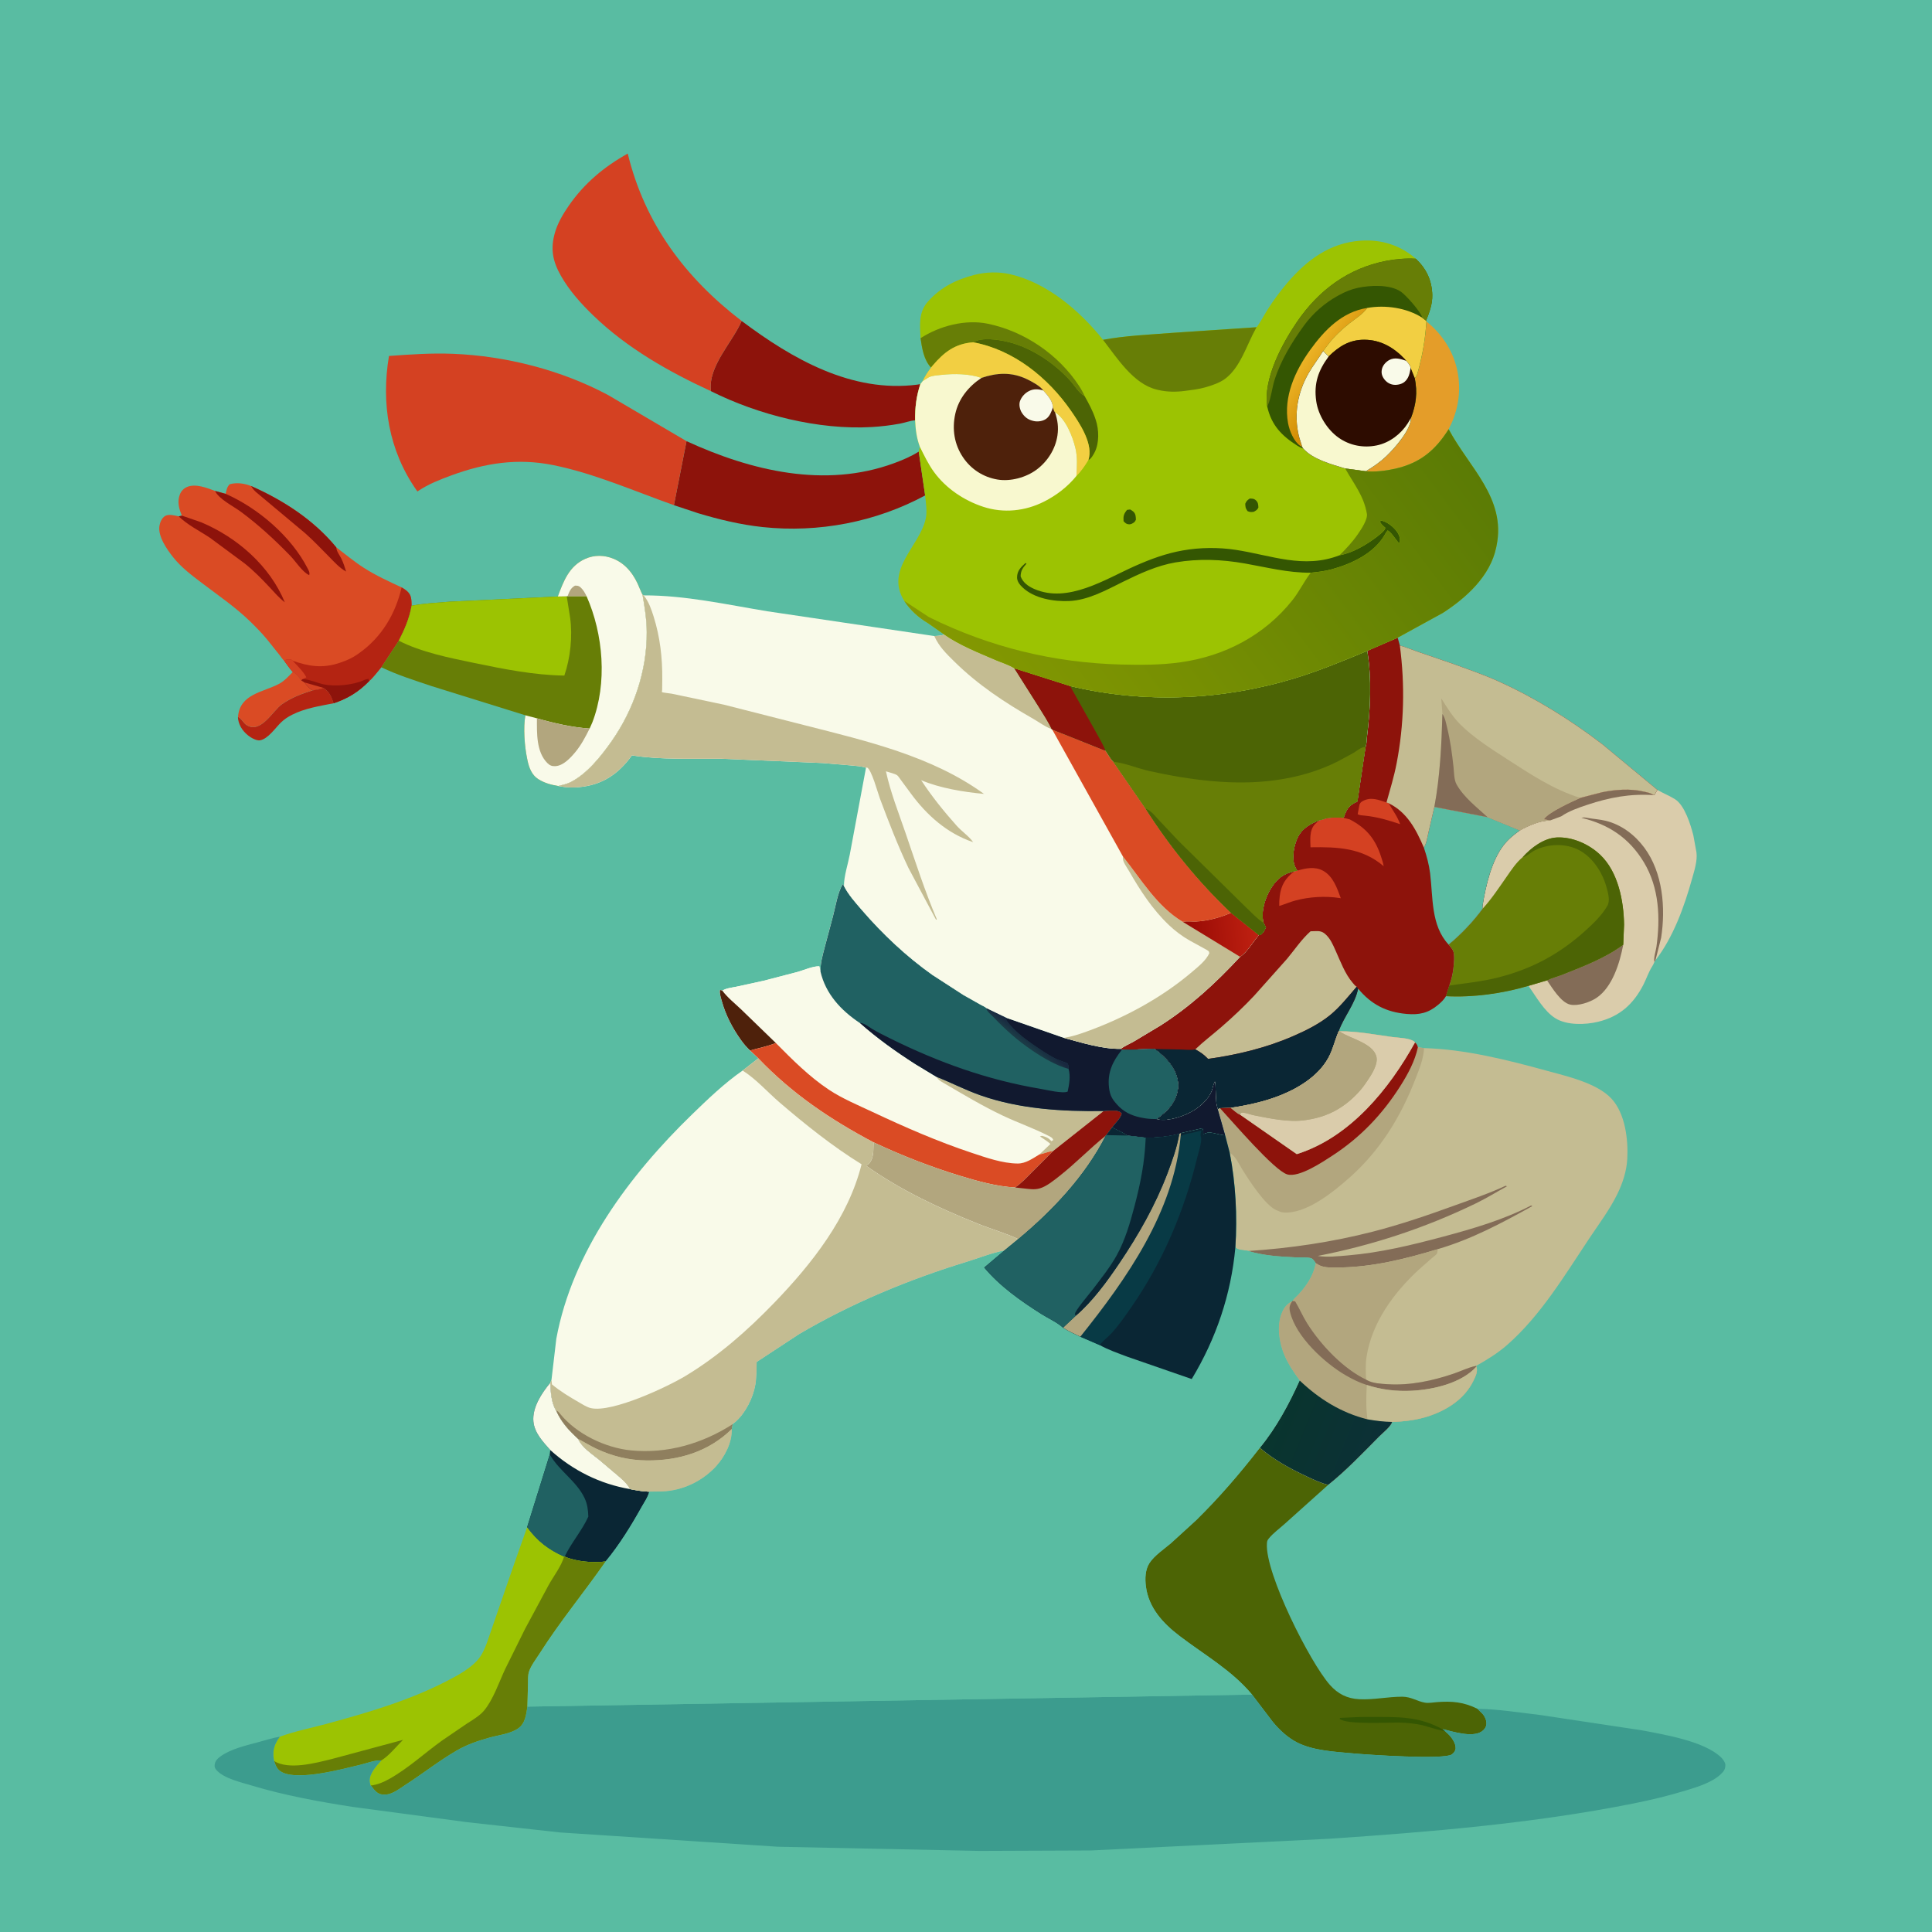 <svg version="1.1" xmlns="http://www.w3.org/2000/svg" style="display: block;" viewBox="0 0 2048 2048" width="1024" height="1024">
<defs>
	<linearGradient id="Gradient1" gradientUnits="userSpaceOnUse" x1="1350.88" y1="1502.53" x2="1456.02" y2="1545.58">
		<stop class="stop0" offset="0" stop-opacity="1" stop-color="rgb(9,53,46)"/>
		<stop class="stop1" offset="1" stop-opacity="1" stop-color="rgb(12,48,54)"/>
	</linearGradient>
	<linearGradient id="Gradient2" gradientUnits="userSpaceOnUse" x1="1092.09" y1="1100.08" x2="1087.31" y2="1106.34">
		<stop class="stop0" offset="0" stop-opacity="1" stop-color="rgb(25,39,63)"/>
		<stop class="stop1" offset="1" stop-opacity="1" stop-color="rgb(27,58,70)"/>
	</linearGradient>
	<linearGradient id="Gradient3" gradientUnits="userSpaceOnUse" x1="1260.95" y1="995.68" x2="1330.67" y2="988.004">
		<stop class="stop0" offset="0" stop-opacity="1" stop-color="rgb(153,11,5)"/>
		<stop class="stop1" offset="1" stop-opacity="1" stop-color="rgb(190,32,17)"/>
	</linearGradient>
	<linearGradient id="Gradient4" gradientUnits="userSpaceOnUse" x1="1417.68" y1="403.048" x2="1383.86" y2="380.112">
		<stop class="stop0" offset="0" stop-opacity="1" stop-color="rgb(210,141,5)"/>
		<stop class="stop1" offset="1" stop-opacity="1" stop-color="rgb(235,178,37)"/>
	</linearGradient>
	<linearGradient id="Gradient5" gradientUnits="userSpaceOnUse" x1="1520.96" y1="436.266" x2="1064.35" y2="778.539">
		<stop class="stop0" offset="0" stop-opacity="1" stop-color="rgb(91,123,5)"/>
		<stop class="stop1" offset="1" stop-opacity="1" stop-color="rgb(132,153,1)"/>
	</linearGradient>
</defs>
<path transform="translate(0,0)" fill="rgb(89,188,162)" d="M -0 -0 L 2048 0 L 2048 2048 L -0 2048 L -0 -0 z"/>
<path transform="translate(0,0)" fill="rgb(180,36,18)" d="M 343.149 729.254 C 349.44 733.51 351.385 738.514 353.729 745.465 C 338.762 748.447 323.462 750.714 309.688 757.639 C 305.32 759.835 301.425 762.388 297.9 765.787 C 291.888 771.585 284.071 783.404 275.5 784.785 C 272.534 785.262 267.899 782.97 265.535 781.421 C 258.834 777.028 253.599 770.381 252.395 762.299 C 252.214 761.082 252.255 760.961 252.288 759.902 C 256.346 761.919 257.924 766.499 261.658 768.757 C 276.673 777.84 289.171 753.245 298.869 746.496 C 308.999 739.446 319.726 735.416 331.389 731.769 C 335.538 731.289 339.204 730.646 343.149 729.254 z"/>
<path transform="translate(0,0)" fill="rgb(218,75,36)" d="M 310.41 712.324 C 314.42 714.413 316.628 717.682 319.348 721.182 L 322.801 723.414 C 325.379 727.081 327.601 729.36 331.389 731.769 C 319.726 735.416 308.999 739.446 298.869 746.496 C 289.171 753.245 276.673 777.84 261.658 768.757 C 257.924 766.499 256.346 761.919 252.288 759.902 C 254.219 735.364 279.297 733.827 296.07 724.76 C 301.57 721.787 306.036 716.711 310.41 712.324 z"/>
<path transform="translate(0,0)" fill="rgb(228,157,41)" d="M 1512.06 340.763 C 1530.89 355.79 1543.44 376.913 1546.13 401 C 1548.27 420.054 1544.53 438.031 1535.63 454.944 C 1521.46 477.462 1505.24 490.925 1478.87 496.87 C 1469.07 499.081 1457.68 500.497 1447.68 499.531 C 1455.79 494.888 1463.04 489.793 1469.8 483.308 C 1478.64 474.817 1495.48 455.805 1495.67 443.047 C 1501.14 428.672 1502.7 416.152 1499.71 401 C 1500.92 399.297 1501.93 397.994 1502.5 395.963 C 1507.82 377.208 1510.77 360.208 1512.06 340.763 z"/>
<path transform="translate(0,0)" fill="rgb(10,38,52)" d="M 583.45 1465.63 C 583.631 1475.11 584.327 1486.36 589.16 1494.89 L 589.558 1495.25 C 594.949 1507.5 603.12 1516.38 612.908 1525.34 C 616.765 1534.02 627.122 1540.97 634.418 1546.73 L 657.047 1565.85 C 660.874 1569.39 665.797 1573.72 667.975 1578.54 C 674.693 1579.85 681.416 1581.04 688.276 1581.25 C 686.951 1586.84 682.898 1592.58 680.104 1597.59 C 669.223 1617.1 656.341 1638.01 642.027 1655.19 C 629.373 1657.07 610.246 1655.34 598.557 1650.08 L 597.894 1650.22 C 581.221 1642.77 569.66 1633.9 558.729 1619.07 L 582.781 1541.83 L 583.294 1537.09 C 575.658 1528.41 566.604 1519.06 565.438 1506.91 C 564.01 1492.02 574.345 1476.56 583.45 1465.63 z"/>
<path transform="translate(0,0)" fill="rgb(249,250,233)" d="M 583.45 1465.63 C 583.631 1475.11 584.327 1486.36 589.16 1494.89 L 589.558 1495.25 C 594.949 1507.5 603.12 1516.38 612.908 1525.34 C 616.765 1534.02 627.122 1540.97 634.418 1546.73 L 657.047 1565.85 C 660.874 1569.39 665.797 1573.72 667.975 1578.54 C 636.053 1573.08 607.338 1558.78 583.294 1537.09 C 575.658 1528.41 566.604 1519.06 565.438 1506.91 C 564.01 1492.02 574.345 1476.56 583.45 1465.63 z"/>
<path transform="translate(0,0)" fill="rgb(32,97,98)" d="M 558.729 1619.07 L 582.781 1541.83 L 583.488 1543.03 C 593.447 1559.6 611.391 1570.56 619.571 1587.84 C 622.713 1594.48 623.371 1600.53 623.65 1607.71 C 616.842 1622.63 605.597 1635.33 598.557 1650.08 L 597.894 1650.22 C 581.221 1642.77 569.66 1633.9 558.729 1619.07 z"/>
<path transform="translate(0,0)" fill="rgb(141,19,11)" d="M 786.155 340.211 C 839.661 380.36 902.81 416.75 972.5 407.715 L 975.627 407.138 C 971.314 420.017 969.923 431.97 970.057 445.578 C 964.916 445.915 959.141 448.118 953.984 449.074 C 944.199 450.887 933.93 452.109 924 452.684 C 867.707 455.941 803.701 439.762 753.584 414.63 C 750.347 388.161 776.37 363.168 786.155 340.211 z"/>
<path transform="translate(0,0)" fill="rgb(141,19,11)" d="M 727.737 467.642 C 796.238 499.127 874.638 517.941 947.826 490.973 C 956.717 487.697 965.899 483.837 973.895 478.718 L 980.681 525.186 C 928.368 553.382 867.734 565.021 808.5 558.72 C 785.189 556.24 762.282 550.717 739.873 543.982 L 714.386 535.504 L 727.737 467.642 z"/>
<path transform="translate(0,0)" fill="rgb(212,65,34)" d="M 753.584 414.63 C 708.871 394.039 664.983 369.18 629.298 334.81 C 616.089 322.087 603.677 308.362 594.587 292.339 C 585.778 276.813 583.288 263.739 588.328 246.352 C 591.232 236.333 597.025 226.566 602.931 218.045 C 619.433 194.232 640.245 176.888 665.421 162.797 C 683.525 237.124 726.118 294.152 786.155 340.211 C 776.37 363.168 750.347 388.161 753.584 414.63 z"/>
<path transform="translate(0,0)" fill="rgb(156,195,2)" d="M 558.729 1619.07 C 569.66 1633.9 581.221 1642.77 597.894 1650.22 L 598.557 1650.08 C 610.246 1655.34 629.373 1657.07 642.027 1655.19 C 619.243 1687.96 593.662 1718.71 572.231 1752.45 C 568.504 1758.32 562.869 1765.54 560.754 1772.03 C 559.483 1775.93 559.827 1780.77 559.711 1784.86 L 559.066 1809.08 C 557.752 1817.54 556.887 1826.85 549.264 1832.18 C 540.982 1837.96 528.518 1839.23 518.894 1841.92 C 506.515 1845.37 494.918 1849.3 483.766 1855.82 C 465.553 1866.45 448.455 1879.86 430.706 1891.38 C 425.189 1894.96 416.635 1901.61 409.991 1902.2 C 408.031 1902.38 405.521 1902.42 403.609 1901.93 C 399.8 1900.94 397.167 1898 394.945 1894.98 C 393.919 1893.58 394.423 1894.19 392.889 1892.78 C 392.473 1891.38 392.004 1889.97 391.878 1888.5 C 391.166 1880.25 399.098 1871.9 404.209 1866.17 C 397.988 1865.48 388.608 1869.1 382.409 1870.6 C 362.908 1875.33 317.42 1887.57 299.5 1878.88 C 293.995 1876.22 292.471 1872.28 290.569 1866.82 L 290.263 1865.19 C 288.652 1855.4 290.9 1848.81 296.651 1840.97 C 312.869 1835.02 330.321 1831.68 347 1827.12 C 389.812 1815.42 432.753 1802.91 472.405 1782.6 C 484.591 1776.36 500.474 1768.09 508.671 1756.69 C 514.59 1748.45 518.072 1735.38 521.542 1725.83 L 544.982 1657.96 L 558.729 1619.07 z"/>
<path transform="translate(0,0)" fill="rgb(103,126,6)" d="M 290.569 1866.82 C 306.549 1876.52 334.499 1868.85 351.762 1864.62 L 427.193 1844.32 C 420.244 1851.24 412.469 1861.09 404.209 1866.17 C 397.988 1865.48 388.608 1869.1 382.409 1870.6 C 362.908 1875.33 317.42 1887.57 299.5 1878.88 C 293.995 1876.22 292.471 1872.28 290.569 1866.82 z"/>
<path transform="translate(0,0)" fill="rgb(103,126,6)" d="M 598.557 1650.08 C 610.246 1655.34 629.373 1657.07 642.027 1655.19 C 619.243 1687.96 593.662 1718.71 572.231 1752.45 C 568.504 1758.32 562.869 1765.54 560.754 1772.03 C 559.483 1775.93 559.827 1780.77 559.711 1784.86 L 559.066 1809.08 C 557.752 1817.54 556.887 1826.85 549.264 1832.18 C 540.982 1837.96 528.518 1839.23 518.894 1841.92 C 506.515 1845.37 494.918 1849.3 483.766 1855.82 C 465.553 1866.45 448.455 1879.86 430.706 1891.38 C 425.189 1894.96 416.635 1901.61 409.991 1902.2 C 408.031 1902.38 405.521 1902.42 403.609 1901.93 C 399.8 1900.94 397.167 1898 394.945 1894.98 C 393.919 1893.58 394.423 1894.19 392.889 1892.78 C 400.281 1891.78 406.133 1889.4 412.623 1885.76 C 432.864 1874.42 449.819 1858.55 468.56 1845.08 L 494.262 1827.55 C 500.4 1823.52 508.192 1819.1 512.946 1813.5 C 522.713 1801.99 528.98 1783.25 535.405 1769.48 L 556.665 1726.55 L 581.753 1679.93 C 586.745 1671 595.173 1659.95 597.894 1650.22 L 598.557 1650.08 z"/>
<path transform="translate(0,0)" fill="rgb(218,75,36)" d="M 239.181 523.486 C 240.083 519.399 240.519 516.367 243.5 513.299 C 251.002 511.237 259.005 512.377 266.156 515.192 C 300.329 530.312 332.538 551.084 356.47 580.22 C 366.13 587.524 375.328 595.267 385.548 601.831 C 398.298 610.021 412.021 616.276 425.728 622.642 C 430.019 625.234 434.164 627.862 435.521 633.01 C 436.276 635.873 436.227 639.194 436.302 642.142 C 433.947 655.596 428.937 667.057 422.731 679.166 L 404.21 707.327 C 400.15 712.111 396.108 717.719 391.433 721.861 C 380.152 733.391 369.006 740.268 353.729 745.465 C 351.385 738.514 349.44 733.51 343.149 729.254 C 339.204 730.646 335.538 731.289 331.389 731.769 C 327.601 729.36 325.379 727.081 322.801 723.414 L 319.348 721.182 C 316.628 717.682 314.42 714.413 310.41 712.324 C 307.017 708.656 304.141 704.201 301.14 700.189 C 299.873 699.556 297.624 695.997 296.639 694.747 L 282.7 677.324 C 277.409 670.967 271.621 665.064 265.719 659.277 C 250.156 644.016 231.679 631.411 214.35 618.249 C 203.34 609.888 192.345 601.722 183.66 590.815 C 177.039 582.502 167.244 568.599 168.997 557.5 C 169.609 553.622 171.538 549.049 175.031 546.961 C 178.87 544.667 185.346 546.446 189.455 547.378 L 192.79 546.593 C 189.693 539.258 187.689 531.916 190.656 524.15 C 192.046 520.51 194.845 517.608 198.461 516.128 C 207.46 512.447 219.405 517.188 227.971 520.41 L 239.181 523.486 z"/>
<path transform="translate(0,0)" fill="rgb(141,19,11)" d="M 227.971 520.41 L 239.181 523.486 C 273.788 538.667 308.765 568.791 326.053 602.478 C 327.275 604.86 328.633 607.022 327.768 609.642 C 320.668 606.621 313.45 595.059 307.771 589.216 C 291.289 572.256 274.42 556.654 255.417 542.56 C 247.728 536.856 231.698 528.848 227.971 520.41 z"/>
<path transform="translate(0,0)" fill="rgb(141,19,11)" d="M 192.79 546.593 L 213.099 553.579 C 251.327 569.574 285.962 599.746 301.913 638.465 C 295.749 633.813 291.002 628.091 285.766 622.5 C 277.501 613.673 268.969 605.005 259.534 597.424 L 222.543 570.062 C 211.538 562.742 198.977 556.612 189.455 547.378 L 192.79 546.593 z"/>
<path transform="translate(0,0)" fill="rgb(141,19,11)" d="M 266.156 515.192 C 300.329 530.312 332.538 551.084 356.47 580.22 C 356.581 584.345 360.308 588.866 362.061 592.58 C 364.099 596.898 365.501 601.315 366.86 605.873 C 359.67 601.828 354.572 595.932 348.841 590.149 C 340.58 581.813 332.344 573.111 323.577 565.316 L 271.265 521.531 C 269.177 519.64 267.575 517.624 266.156 515.192 z"/>
<path transform="translate(0,0)" fill="rgb(180,36,18)" d="M 425.728 622.642 C 430.019 625.234 434.164 627.862 435.521 633.01 C 436.276 635.873 436.227 639.194 436.302 642.142 C 433.947 655.596 428.937 667.057 422.731 679.166 L 404.21 707.327 C 400.15 712.111 396.108 717.719 391.433 721.861 C 380.152 733.391 369.006 740.268 353.729 745.465 C 351.385 738.514 349.44 733.51 343.149 729.254 C 339.204 730.646 335.538 731.289 331.389 731.769 C 327.601 729.36 325.379 727.081 322.801 723.414 L 319.348 721.182 C 316.628 717.682 314.42 714.413 310.41 712.324 C 307.017 708.656 304.141 704.201 301.14 700.189 C 303.935 698.695 305.805 698.95 308.821 699.24 L 310.3 700.384 C 327.384 706.481 341.946 708.636 359.631 702.777 L 361 702.312 C 367.658 700.114 373.896 697.247 379.619 693.155 L 381 692.151 C 404.739 675.231 419.279 650.576 425.728 622.642 z"/>
<path transform="translate(0,0)" fill="rgb(212,65,34)" d="M 301.14 700.189 C 303.935 698.695 305.805 698.95 308.821 699.24 L 310.3 700.384 C 314.817 705.434 321.857 712.022 324.721 718 L 323.56 718.527 L 320.957 719.894 L 319.348 721.182 C 316.628 717.682 314.42 714.413 310.41 712.324 C 307.017 708.656 304.141 704.201 301.14 700.189 z"/>
<path transform="translate(0,0)" fill="rgb(141,19,11)" d="M 320.957 719.894 L 321.797 719.939 C 328.851 720.44 335.935 723.861 342.876 725.396 C 355.119 728.105 374.501 726.188 385.732 720.996 C 387.488 720.184 389.111 719.856 391 719.5 L 390.671 720.657 L 391.433 721.861 C 380.152 733.391 369.006 740.268 353.729 745.465 C 351.385 738.514 349.44 733.51 343.149 729.254 C 339.204 730.646 335.538 731.289 331.389 731.769 C 327.601 729.36 325.379 727.081 322.801 723.414 L 319.348 721.182 L 320.957 719.894 z"/>
<path transform="translate(0,0)" fill="rgb(212,65,34)" d="M 322.801 723.414 L 343.149 729.254 C 339.204 730.646 335.538 731.289 331.389 731.769 C 327.601 729.36 325.379 727.081 322.801 723.414 z"/>
<path transform="translate(0,0)" fill="rgb(212,65,34)" d="M 714.386 535.504 C 672.484 520.675 630.279 501.918 586.626 493.067 C 548.915 485.42 514.306 490.761 478.5 503.92 C 466.696 508.258 454.232 513.117 443.752 520.14 L 442.489 520.994 L 441.757 519.97 C 411.964 477.656 403.881 427.666 412.336 377.336 C 435.204 375.673 457.434 374.14 480.428 375.059 C 536.49 377.299 595.191 392.355 644.678 418.8 L 727.737 467.642 L 714.386 535.504 z"/>
<path transform="translate(0,0)" fill="rgb(103,126,6)" d="M 591.292 632.321 C 597.377 616.106 603.234 600.153 620.23 592.465 C 630.04 588.027 640.67 588.266 650.544 592.367 C 664.154 598.022 672.768 610.124 677.975 623.515 L 680.266 628.813 L 681.077 630.308 C 683.415 643.47 685.493 656.712 685.583 670.116 C 685.855 711.082 671.858 752.127 648.474 785.545 C 637.385 801.392 622.068 820.702 604.451 829.322 C 600.565 831.223 595.962 832.134 591.779 833.197 C 584.168 831.912 577.192 830.087 570.594 825.92 C 563.61 821.509 560.69 813.508 559.103 805.738 L 558.76 804 C 556.073 791.241 554.555 771.225 556.938 758.247 L 457 727.138 C 439.232 721.155 421.125 715.463 404.21 707.327 L 422.731 679.166 C 428.937 667.057 433.947 655.596 436.302 642.142 C 449.334 639.52 463.431 639 476.705 637.797 L 591.292 632.321 z"/>
<path transform="translate(0,0)" fill="rgb(156,195,2)" d="M 591.292 632.321 L 600.762 632.134 L 604.35 654.738 C 607.1 674.42 604.661 697.394 598.213 716.138 C 566.107 715.682 533.827 709.223 502.478 702.726 C 476.409 697.323 446.574 691.402 422.731 679.166 C 428.937 667.057 433.947 655.596 436.302 642.142 C 449.334 639.52 463.431 639 476.705 637.797 L 591.292 632.321 z"/>
<path transform="translate(0,0)" fill="rgb(249,250,233)" d="M 591.292 632.321 C 597.377 616.106 603.234 600.153 620.23 592.465 C 630.04 588.027 640.67 588.266 650.544 592.367 C 664.154 598.022 672.768 610.124 677.975 623.515 L 680.266 628.813 L 681.077 630.308 C 683.415 643.47 685.493 656.712 685.583 670.116 C 685.855 711.082 671.858 752.127 648.474 785.545 C 637.385 801.392 622.068 820.702 604.451 829.322 C 600.565 831.223 595.962 832.134 591.779 833.197 C 584.168 831.912 577.192 830.087 570.594 825.92 C 563.61 821.509 560.69 813.508 559.103 805.738 L 558.76 804 C 556.073 791.241 554.555 771.225 556.938 758.247 L 569.173 761.458 C 586.88 766.519 606.672 771.083 625.025 772.294 L 627.879 765.848 C 643.955 724.217 639.596 672.187 621.75 631.942 L 601.648 631.952 L 600.762 632.134 L 591.292 632.321 z"/>
<path transform="translate(0,0)" fill="rgb(178,166,126)" d="M 601.648 631.952 C 603.388 627.383 604.961 623.204 609.5 620.808 C 612.206 620.786 613.412 620.846 615.5 622.704 C 618.319 625.213 620.118 628.606 621.75 631.942 L 601.648 631.952 z"/>
<path transform="translate(0,0)" fill="rgb(178,166,126)" d="M 569.173 761.458 C 586.88 766.519 606.672 771.083 625.025 772.294 C 620.692 781.033 615.974 789.993 609.683 797.5 C 604.584 803.585 597.014 811.774 588.617 812.163 C 585.029 812.329 582.739 811.384 580.213 808.865 C 568.364 797.051 569.129 776.941 569.173 761.458 z"/>
<path transform="translate(0,0)" fill="rgb(76,100,5)" d="M 1327.2 1796.32 C 1305.68 1770.51 1276.65 1754.25 1250.31 1734.14 C 1232.81 1720.79 1217.66 1704.45 1214.7 1681.73 C 1213.65 1673.6 1213.87 1663.91 1218.5 1656.87 C 1223.76 1648.84 1233.89 1642.13 1241.17 1635.94 L 1267.76 1611.68 C 1292.41 1587.51 1314.35 1561.91 1335.5 1534.68 C 1350.56 1547.45 1366.69 1556.37 1384.53 1564.71 C 1391.81 1568.12 1400.19 1572.2 1408.03 1573.94 L 1362.18 1615.05 C 1356.7 1620.03 1349.57 1625.16 1344.97 1630.87 C 1343.3 1632.95 1343.14 1633.79 1342.98 1636.34 C 1341.04 1667.84 1388.63 1762.34 1409.81 1786.14 C 1418.21 1795.58 1427.94 1800.55 1440.66 1801.23 C 1456.14 1802.05 1471.05 1798.56 1486.38 1798.59 C 1496.04 1798.61 1501.84 1803.38 1510.5 1804.89 C 1514.44 1805.58 1519.23 1804.63 1523.2 1804.32 C 1539.17 1803.09 1551.61 1804.16 1566.19 1811.44 L 1571.5 1816.64 C 1574.07 1819.57 1576.19 1824.23 1575.61 1828.2 C 1575.16 1831.31 1573.05 1833.96 1570.45 1835.59 C 1560.07 1842.08 1540.2 1835.55 1529.25 1832.93 L 1534.64 1837.66 C 1538.61 1841.33 1543.36 1847.77 1543.03 1853.5 C 1542.89 1855.92 1540.91 1858.44 1538.95 1859.79 C 1530.57 1865.54 1450.45 1860.15 1434.38 1858.68 C 1415.2 1856.91 1392.47 1855.93 1375.07 1847.13 C 1365.21 1842.14 1356.22 1833.81 1349.26 1825.32 L 1327.2 1796.32 z"/>
<path transform="translate(0,0)" fill="rgb(52,86,2)" d="M 1434.14 1820.42 C 1443.72 1819.82 1453.45 1820.08 1463.05 1820.05 C 1489.84 1819.99 1509.91 1821.23 1533.35 1835.59 L 1521.86 1832.85 L 1508 1828.82 C 1500.31 1827.1 1492.27 1826.25 1484.39 1826.02 C 1472.83 1825.69 1426.79 1828.5 1420.06 1822 L 1420.5 1821.06 L 1434.14 1820.42 z"/>
<path transform="translate(0,0)" fill="rgb(218,204,171)" d="M 1675.17 845.78 L 1698 839.88 C 1711.75 836.987 1728.23 835.726 1742 839.026 C 1745.94 839.967 1749.65 840.388 1752.95 842.875 L 1754.25 842.168 C 1754.81 840.857 1755.39 839.746 1756.16 838.532 L 1756.95 837.335 C 1763.01 840.972 1769.88 843.535 1775.74 847.296 C 1785.88 853.807 1792.15 874.239 1795.02 885.5 L 1798.33 903.641 C 1799.49 912.518 1795.96 923.257 1793.55 931.902 C 1785.42 961.014 1773.67 993.763 1754.85 1017.88 L 1753.78 1019.66 C 1753.05 1021.59 1752.21 1023.11 1751.13 1024.84 C 1747.45 1030.73 1745.27 1037.55 1742.11 1043.74 C 1731.53 1064.44 1716.92 1077.55 1694.12 1083.11 C 1680.67 1086.39 1661.06 1087.03 1648.87 1079.46 C 1636.65 1071.86 1628.47 1056.48 1620.22 1045.05 C 1592.39 1053.23 1561.77 1057.51 1532.77 1056 L 1535.67 1046.68 L 1536.31 1044.68 C 1538.37 1039.27 1539.76 1033.42 1540.52 1027.67 C 1541.16 1022.77 1542.36 1011.85 1540.17 1007.52 C 1539.12 1005.42 1537.03 1003.15 1535.56 1001.28 C 1548.44 990.797 1561.72 976.82 1571.5 963.397 C 1571.39 961.87 1571.48 960.609 1571.73 959.093 C 1575.09 938.524 1581 912.665 1593.87 895.959 C 1598.63 889.778 1604.77 884.749 1611.1 880.272 C 1616.31 877.293 1621.39 875.01 1627 872.927 C 1632.86 870.752 1637.28 869.989 1643.49 869.603 L 1636.5 868.596 C 1640.6 861.31 1666.71 849.588 1675.17 845.78 z"/>
<path transform="translate(0,0)" fill="rgb(131,108,87)" d="M 1675.17 845.78 L 1698 839.88 C 1711.75 836.987 1728.23 835.726 1742 839.026 C 1745.94 839.967 1749.65 840.388 1752.95 842.875 C 1728.03 841.212 1706.28 845.245 1682.65 853.11 C 1673.38 856.198 1663.11 859.736 1655.02 865.319 L 1643.49 869.603 L 1636.5 868.596 C 1640.6 861.31 1666.71 849.588 1675.17 845.78 z"/>
<path transform="translate(0,0)" fill="rgb(131,108,87)" d="M 1676.32 866.886 C 1679.05 866.307 1680.31 866.541 1683 867.038 C 1689.38 868.218 1695.89 868.528 1702.22 870.091 C 1718.84 874.197 1732.95 884.961 1743.07 898.594 C 1762.7 925.052 1765.79 962.44 1760.86 994.129 L 1754.85 1017.88 L 1753.78 1019.66 C 1752.55 1016.12 1755.29 1007.89 1755.84 1003.93 C 1760.13 973.333 1758.93 941.149 1742.54 913.989 C 1726.94 888.165 1705.13 873.843 1676.32 866.886 z"/>
<path transform="translate(0,0)" fill="rgb(131,108,87)" d="M 1720.7 1001.44 C 1717.06 1020.61 1709.28 1046.41 1692.34 1057.8 C 1685.58 1062.35 1672.74 1066.74 1664.5 1064.92 C 1654.57 1062.73 1645.3 1046.96 1639.91 1039.23 C 1645.19 1036.65 1651.31 1035.14 1656.82 1032.95 C 1678.53 1024.32 1701.85 1015.46 1720.7 1001.44 z"/>
<path transform="translate(0,0)" fill="rgb(103,126,6)" d="M 1613.97 908.779 C 1622.97 898.725 1636.45 888.418 1650.36 887.763 C 1666.92 886.982 1684.5 894.901 1696.35 906.191 C 1715.32 924.265 1721.2 955.04 1721.58 980.13 L 1720.7 1001.44 C 1701.85 1015.46 1678.53 1024.32 1656.82 1032.95 C 1651.31 1035.14 1645.19 1036.65 1639.91 1039.23 L 1620.22 1045.05 C 1592.39 1053.23 1561.77 1057.51 1532.77 1056 L 1535.67 1046.68 L 1536.31 1044.68 C 1538.37 1039.27 1539.76 1033.42 1540.52 1027.67 C 1541.16 1022.77 1542.36 1011.85 1540.17 1007.52 C 1539.12 1005.42 1537.03 1003.15 1535.56 1001.28 C 1548.44 990.797 1561.72 976.82 1571.5 963.397 C 1581.02 953.158 1589.18 940.667 1597.19 929.24 C 1602.15 922.167 1607.22 914.288 1613.97 908.779 z"/>
<path transform="translate(0,0)" fill="rgb(76,100,5)" d="M 1613.97 908.779 C 1622.97 898.725 1636.45 888.418 1650.36 887.763 C 1666.92 886.982 1684.5 894.901 1696.35 906.191 C 1715.32 924.265 1721.2 955.04 1721.58 980.13 L 1720.7 1001.44 C 1701.85 1015.46 1678.53 1024.32 1656.82 1032.95 C 1651.31 1035.14 1645.19 1036.65 1639.91 1039.23 L 1620.22 1045.05 C 1592.39 1053.23 1561.77 1057.51 1532.77 1056 L 1535.67 1046.68 L 1536.31 1044.68 C 1554.14 1042.13 1571.41 1040.47 1588.92 1035.95 C 1624.59 1026.76 1653.66 1011 1681.01 986.175 C 1689.47 978.49 1698.14 970.17 1703.88 960.212 C 1707.04 954.723 1704.56 946.235 1702.93 940.344 C 1698.71 925.032 1688.57 909.136 1674.29 901.374 C 1660.08 893.646 1641.27 894.271 1627 901.37 C 1622.57 903.573 1619.59 907.08 1614.84 908.529 L 1613.97 908.779 z"/>
<path transform="translate(0,0)" fill="rgb(141,19,11)" d="M 1449.34 689.915 L 1481.62 675.961 L 1483.88 684.287 C 1490.11 685.894 1495.78 688.448 1501.85 690.508 L 1537.25 702.653 C 1554.69 708.933 1572.08 714.838 1589 722.5 C 1627.83 740.085 1664.55 762.912 1698.4 788.784 L 1756.95 837.335 L 1756.16 838.532 C 1755.39 839.746 1754.81 840.857 1754.25 842.168 L 1752.95 842.875 C 1749.65 840.388 1745.94 839.967 1742 839.026 C 1728.23 835.726 1711.75 836.987 1698 839.88 L 1675.17 845.78 C 1666.71 849.588 1640.6 861.31 1636.5 868.596 L 1643.49 869.603 C 1637.28 869.989 1632.86 870.752 1627 872.927 C 1621.39 875.01 1616.31 877.293 1611.1 880.272 C 1604.77 884.749 1598.63 889.778 1593.87 895.959 C 1581 912.665 1575.09 938.524 1571.73 959.093 C 1571.48 960.609 1571.39 961.87 1571.5 963.397 C 1561.72 976.82 1548.44 990.797 1535.56 1001.28 C 1537.03 1003.15 1539.12 1005.42 1540.17 1007.52 C 1542.36 1011.85 1541.16 1022.77 1540.52 1027.67 C 1539.76 1033.42 1538.37 1039.27 1536.31 1044.68 L 1535.67 1046.68 L 1532.77 1056 C 1530.83 1059.53 1527.56 1062.58 1524.48 1065.16 C 1514.05 1073.93 1504.5 1075.98 1491.12 1074.82 C 1469.38 1072.93 1453.42 1064.63 1439.64 1047.97 C 1436.49 1064.25 1424.58 1077.64 1419.03 1093.13 C 1415.65 1101.15 1413.6 1109.66 1410.01 1117.55 C 1400.45 1138.57 1378.68 1152.39 1358 1160.79 C 1341.04 1167.68 1322.62 1171.63 1304.56 1174.37 L 1293.28 1174.71 L 1290.91 1175.89 L 1290.55 1174.88 C 1287.69 1165.87 1289.53 1155.85 1287.83 1146.51 C 1286.86 1148.74 1286.06 1150.76 1285.56 1153.16 C 1283.56 1162.74 1274.37 1171.47 1266.36 1176.62 C 1256.5 1182.95 1238.98 1189.13 1227.17 1186.62 L 1225.78 1186.29 C 1231.33 1182.27 1236.7 1177.97 1240.91 1172.5 C 1246.38 1165.39 1249.84 1155.84 1248.62 1146.84 C 1246.58 1131.86 1235.52 1120.48 1223.83 1111.94 L 1189.18 1112.93 L 1188.12 1111.81 C 1191.95 1108.79 1197.38 1106.56 1201.66 1104.14 L 1229.98 1087.17 C 1262.04 1066.72 1288.79 1042.03 1314.55 1014.23 C 1322.57 1008.91 1328.05 998.36 1334.47 991.23 L 1336.08 991.165 C 1339.18 989.045 1340.29 986.343 1341.94 983.051 L 1339.4 978.335 L 1339.16 977.322 C 1336.46 965.474 1341.51 950.415 1348 940.5 C 1354.18 931.066 1360.78 925.999 1372 923.606 L 1375.13 922.938 C 1374.2 921.529 1373.4 920.158 1372.74 918.594 C 1369.11 909.972 1371.33 897.647 1374.9 889.281 C 1379.51 878.482 1388.47 873.369 1398.91 869.333 C 1400.07 869.585 1404.68 867.734 1406.31 867.419 C 1412.35 866.252 1418.14 866.504 1424.23 866.869 C 1427.92 856.88 1429.34 854.173 1438.91 849.542 L 1447.5 791.821 C 1448.67 789.785 1448.67 784.185 1448.97 781.724 C 1452.69 751.883 1454.23 719.678 1449.34 689.915 z"/>
<path transform="translate(0,0)" fill="rgb(212,65,34)" d="M 1439.18 863.112 L 1441.1 853 C 1441.7 850.978 1443.1 849.947 1444.92 848.994 C 1453.57 844.471 1461.3 847.937 1469.73 850.643 L 1472.11 851.491 L 1472.68 852.557 C 1477.08 860.15 1481.13 865.196 1484.23 873.646 C 1471.52 869.402 1460.18 866.009 1446.76 864.61 C 1444.12 864.335 1441.55 864.376 1439.18 863.112 z"/>
<path transform="translate(0,0)" fill="rgb(212,65,34)" d="M 1375.13 922.938 C 1384.09 920.277 1393.84 918.289 1402.48 923.007 C 1413.15 928.833 1417.38 941.462 1421.3 952.162 L 1419.75 951.915 C 1404.81 949.62 1388.05 950.661 1373.46 954.5 C 1367.51 956.065 1361.92 958.613 1356.04 960.344 C 1355.93 956.835 1356.15 953.443 1356.57 949.963 C 1358.01 938.122 1362.78 930.757 1372 923.606 L 1375.13 922.938 z"/>
<path transform="translate(0,0)" fill="rgb(212,65,34)" d="M 1398.91 869.333 C 1400.07 869.585 1404.68 867.734 1406.31 867.419 C 1412.35 866.252 1418.14 866.504 1424.23 866.869 L 1430.78 868.591 C 1448.86 878.02 1458.25 889.773 1464.31 909.101 C 1465.24 912.062 1466.29 915.125 1466.74 918.196 C 1443.73 898.602 1417.93 897.706 1389.19 898.16 C 1389.01 889.9 1387.81 880.278 1393.88 873.67 C 1395.38 872.047 1397.17 870.682 1398.91 869.333 z"/>
<path transform="translate(0,0)" fill="rgb(89,188,162)" d="M 1520.46 855.341 L 1576.84 866.184 L 1611.1 880.272 C 1604.77 884.749 1598.63 889.778 1593.87 895.959 C 1581 912.665 1575.09 938.524 1571.73 959.093 C 1571.48 960.609 1571.39 961.87 1571.5 963.397 C 1561.72 976.82 1548.44 990.797 1535.56 1001.28 C 1516.6 981.036 1519.17 951.055 1515.95 925.5 C 1514.79 916.297 1512.28 907.275 1509.37 898.492 C 1512.08 894.128 1512.89 888.33 1514.01 883.36 L 1520.46 855.341 z"/>
<path transform="translate(0,0)" fill="rgb(196,188,146)" d="M 1389.26 987.197 L 1393.57 987.058 C 1398.39 986.842 1401.37 987.024 1405.06 990.335 C 1410.3 995.033 1412.94 1001.39 1415.76 1007.66 C 1420.84 1018.9 1425.81 1032.53 1433.94 1041.85 C 1434.98 1043.03 1436.74 1045.49 1438.16 1045.94 C 1429.44 1056.1 1420.29 1067.66 1409.9 1076.11 C 1398.49 1085.38 1384.74 1092.24 1371.34 1098.09 C 1341.98 1110.89 1312.13 1118.02 1280.57 1122.49 L 1279.64 1121.52 C 1275.78 1117.55 1271.86 1114.98 1267.05 1112.34 C 1275.67 1104.09 1285.34 1096.79 1294.36 1088.98 C 1306.64 1078.37 1318.64 1067.03 1329.73 1055.2 L 1364.3 1016.42 C 1372.42 1006.7 1379.74 995.591 1389.26 987.197 z"/>
<path transform="translate(0,0)" fill="rgb(10,38,52)" d="M 1267.05 1112.34 C 1271.86 1114.98 1275.78 1117.55 1279.64 1121.52 L 1280.57 1122.49 C 1312.13 1118.02 1341.98 1110.89 1371.34 1098.09 C 1384.74 1092.24 1398.49 1085.38 1409.9 1076.11 C 1420.29 1067.66 1429.44 1056.1 1438.16 1045.94 L 1439.64 1047.97 C 1436.49 1064.25 1424.58 1077.64 1419.03 1093.13 C 1415.65 1101.15 1413.6 1109.66 1410.01 1117.55 C 1400.45 1138.57 1378.68 1152.39 1358 1160.79 C 1341.04 1167.68 1322.62 1171.63 1304.56 1174.37 L 1293.28 1174.71 L 1290.91 1175.89 L 1290.55 1174.88 C 1287.69 1165.87 1289.53 1155.85 1287.83 1146.51 C 1286.86 1148.74 1286.06 1150.76 1285.56 1153.16 C 1283.56 1162.74 1274.37 1171.47 1266.36 1176.62 C 1256.5 1182.95 1238.98 1189.13 1227.17 1186.62 L 1225.78 1186.29 C 1231.33 1182.27 1236.7 1177.97 1240.91 1172.5 C 1246.38 1165.39 1249.84 1155.84 1248.62 1146.84 C 1246.58 1131.86 1235.52 1120.48 1223.83 1111.94 L 1252.05 1112.52 C 1256.82 1112.63 1262.42 1113.43 1267.05 1112.34 z"/>
<path transform="translate(0,0)" fill="rgb(196,188,146)" d="M 1483.88 684.287 C 1490.11 685.894 1495.78 688.448 1501.85 690.508 L 1537.25 702.653 C 1554.69 708.933 1572.08 714.838 1589 722.5 C 1627.83 740.085 1664.55 762.912 1698.4 788.784 L 1756.95 837.335 L 1756.16 838.532 C 1755.39 839.746 1754.81 840.857 1754.25 842.168 L 1752.95 842.875 C 1749.65 840.388 1745.94 839.967 1742 839.026 C 1728.23 835.726 1711.75 836.987 1698 839.88 L 1675.17 845.78 C 1666.71 849.588 1640.6 861.31 1636.5 868.596 L 1643.49 869.603 C 1637.28 869.989 1632.86 870.752 1627 872.927 C 1621.39 875.01 1616.31 877.293 1611.1 880.272 L 1576.84 866.184 L 1520.46 855.341 L 1514.01 883.36 C 1512.89 888.33 1512.08 894.128 1509.37 898.492 C 1501.02 879.241 1491.82 861.219 1472.11 851.491 L 1469.73 850.643 C 1473.56 836.915 1477.74 823.323 1480.45 809.31 C 1488.43 767.973 1489.41 725.98 1483.88 684.287 z"/>
<path transform="translate(0,0)" fill="rgb(178,166,126)" d="M 1529.03 756.818 L 1527.8 740.336 C 1533.92 749.974 1539.52 759.392 1547.61 767.551 C 1561.75 781.79 1580.73 793.853 1597.56 804.703 C 1622.25 820.61 1646.87 837.128 1675.17 845.78 C 1666.71 849.588 1640.6 861.31 1636.5 868.596 L 1643.49 869.603 C 1637.28 869.989 1632.86 870.752 1627 872.927 C 1621.39 875.01 1616.31 877.293 1611.1 880.272 L 1576.84 866.184 L 1520.46 855.341 C 1526.47 823.528 1528.12 789.15 1529.03 756.818 z"/>
<path transform="translate(0,0)" fill="rgb(131,108,87)" d="M 1529.03 756.818 C 1532.04 761.271 1532.87 766.721 1534.14 771.875 C 1537.46 785.436 1539.25 799.031 1540.76 812.883 C 1541.37 818.441 1541.25 826.567 1544.01 831.5 C 1551.61 845.085 1565.54 855.784 1576.84 866.184 L 1520.46 855.341 C 1526.47 823.528 1528.12 789.15 1529.03 756.818 z"/>
<path transform="translate(0,0)" fill="rgb(196,188,146)" d="M 1419.84 1093.22 C 1438.46 1093.02 1457.42 1096.78 1475.87 1099.27 C 1481.49 1100.03 1495.29 1100.35 1499.33 1104.33 L 1499.95 1105.06 C 1501.92 1106.7 1502.31 1107.7 1503 1110.14 L 1509.59 1111.04 C 1552.85 1112.21 1597.86 1123.55 1639.45 1134.97 C 1660.83 1140.84 1692.57 1147.92 1708.07 1164.44 C 1722.78 1180.12 1726.1 1207.86 1724.98 1228.5 C 1724.28 1241.38 1720.12 1254.1 1714.5 1265.63 C 1706.35 1282.34 1694.95 1297.39 1684.68 1312.81 C 1658.73 1351.75 1633.16 1394.58 1597.68 1425.66 C 1587.66 1434.43 1576.38 1441.4 1564.8 1447.87 L 1565.06 1448.7 C 1566.83 1453.84 1563.99 1459.36 1561.7 1463.99 C 1552.33 1482.96 1534.08 1494.65 1514.5 1501.15 C 1501.9 1505.34 1488.95 1506.79 1475.74 1507.32 C 1474.3 1512.21 1465.94 1518.74 1462.06 1522.65 C 1444.9 1539.92 1427.06 1558.78 1408.03 1573.94 C 1400.19 1572.2 1391.81 1568.12 1384.53 1564.71 C 1366.69 1556.37 1350.56 1547.45 1335.5 1534.68 C 1352.98 1513.4 1366.46 1488.37 1377.68 1463.35 C 1371.42 1454.88 1365.99 1446.92 1361.7 1437.23 C 1356 1424.36 1353.01 1405.68 1358.45 1392.26 L 1358.98 1391 C 1361.24 1385.48 1364.73 1381.84 1369.94 1378.96 C 1371.55 1376.44 1374.79 1373.86 1376.85 1371.58 C 1385.62 1361.85 1392.02 1351.94 1394.7 1338.97 C 1393.37 1337.01 1391.93 1334.29 1389.5 1333.67 C 1384.68 1332.44 1377.96 1333.1 1372.87 1332.85 C 1355.94 1332.01 1339.49 1331.06 1323.15 1326.11 C 1318.89 1324.99 1312.45 1325.64 1309.55 1322.31 C 1311.67 1288.75 1309.94 1254.89 1303.53 1221.87 L 1298.76 1203.49 L 1290.91 1175.89 L 1293.28 1174.71 L 1304.56 1174.37 C 1322.62 1171.63 1341.04 1167.68 1358 1160.79 C 1378.68 1152.39 1400.45 1138.57 1410.01 1117.55 C 1413.6 1109.66 1415.65 1101.15 1419.03 1093.13 L 1419.84 1093.22 z"/>
<path transform="translate(0,0)" fill="rgb(131,108,87)" d="M 1323.15 1326.11 C 1367.48 1323.25 1411.91 1316.71 1454.98 1305.67 C 1484.64 1298.08 1514.15 1287.94 1542.92 1277.5 C 1560.66 1271.06 1578.92 1264.96 1596 1256.94 L 1597.48 1257.5 C 1586.47 1263.5 1575.9 1270.09 1564.59 1275.58 C 1511.03 1301.57 1455.2 1319.98 1396.84 1331.35 C 1407.2 1332.92 1418.02 1331.68 1428.41 1330.82 C 1463.18 1327.93 1496.37 1319.84 1529.97 1310.87 C 1561.23 1302.52 1594.22 1292.88 1623 1277.88 L 1624.32 1278.5 C 1591.91 1296.53 1559.91 1313.66 1524.08 1324.15 C 1490.14 1334.46 1455.14 1343.18 1419.52 1343.59 C 1413.09 1343.66 1404.34 1344.16 1398.5 1341.25 L 1394.7 1338.97 C 1393.37 1337.01 1391.93 1334.29 1389.5 1333.67 C 1384.68 1332.44 1377.96 1333.1 1372.87 1332.85 C 1355.94 1332.01 1339.49 1331.06 1323.15 1326.11 z"/>
<path transform="translate(0,0)" fill="rgb(178,166,126)" d="M 1394.7 1338.97 L 1398.5 1341.25 C 1404.34 1344.16 1413.09 1343.66 1419.52 1343.59 C 1455.14 1343.18 1490.14 1334.46 1524.08 1324.15 C 1523.89 1325.27 1523.79 1327.85 1523.29 1328.74 C 1522.46 1330.22 1519.45 1332.27 1518.04 1333.5 L 1503.84 1346.01 C 1477.24 1370.65 1454.23 1401.99 1448.55 1438.53 C 1447.38 1446.04 1447.74 1454.85 1448.16 1462.46 C 1423.74 1450.77 1400.06 1425.57 1385.68 1402.8 C 1380.94 1395.29 1377.56 1387.08 1372.95 1379.53 L 1369.94 1378.96 C 1371.55 1376.44 1374.79 1373.86 1376.85 1371.58 C 1385.62 1361.85 1392.02 1351.94 1394.7 1338.97 z"/>
<path transform="translate(0,0)" fill="rgb(178,166,126)" d="M 1369.94 1378.96 L 1372.95 1379.53 C 1377.56 1387.08 1380.94 1395.29 1385.68 1402.8 C 1400.06 1425.57 1423.74 1450.77 1448.16 1462.46 L 1448.94 1462.97 C 1455.17 1466.51 1464.06 1466.89 1471.05 1467.33 C 1494.86 1468.84 1518.79 1463.69 1541.21 1456.03 C 1548.72 1453.46 1556.07 1449.8 1563.79 1448.08 L 1564.8 1447.87 L 1565.06 1448.7 C 1566.83 1453.84 1563.99 1459.36 1561.7 1463.99 C 1552.33 1482.96 1534.08 1494.65 1514.5 1501.15 C 1501.9 1505.34 1488.95 1506.79 1475.74 1507.32 C 1474.3 1512.21 1465.94 1518.74 1462.06 1522.65 C 1444.9 1539.92 1427.06 1558.78 1408.03 1573.94 C 1400.19 1572.2 1391.81 1568.12 1384.53 1564.71 C 1366.69 1556.37 1350.56 1547.45 1335.5 1534.68 C 1352.98 1513.4 1366.46 1488.37 1377.68 1463.35 C 1371.42 1454.88 1365.99 1446.92 1361.7 1437.23 C 1356 1424.36 1353.01 1405.68 1358.45 1392.26 L 1358.98 1391 C 1361.24 1385.48 1364.73 1381.84 1369.94 1378.96 z"/>
<path transform="translate(0,0)" fill="rgb(131,108,87)" d="M 1369.94 1378.96 L 1372.95 1379.53 C 1377.56 1387.08 1380.94 1395.29 1385.68 1402.8 C 1400.06 1425.57 1423.74 1450.77 1448.16 1462.46 L 1448.94 1462.97 C 1455.17 1466.51 1464.06 1466.89 1471.05 1467.33 C 1494.86 1468.84 1518.79 1463.69 1541.21 1456.03 C 1548.72 1453.46 1556.07 1449.8 1563.79 1448.08 L 1564.8 1447.87 L 1565.06 1448.7 C 1549.2 1466.29 1519.24 1473.09 1496.56 1474.24 C 1480.25 1475.07 1464.41 1473.24 1448.87 1468.13 C 1441.32 1465.77 1433.85 1462.12 1427 1458.18 C 1404.27 1445.11 1373.71 1416.99 1367.53 1390.8 C 1366.26 1385.42 1367.27 1383.4 1369.94 1378.96 z"/>
<path transform="translate(0,0)" fill="rgb(196,188,146)" d="M 1565.06 1448.7 C 1566.83 1453.84 1563.99 1459.36 1561.7 1463.99 C 1552.33 1482.96 1534.08 1494.65 1514.5 1501.15 C 1501.9 1505.34 1488.95 1506.79 1475.74 1507.32 C 1466.77 1507.18 1458.37 1506.09 1449.55 1504.56 C 1447.87 1491.96 1448.16 1480.73 1448.87 1468.13 C 1464.41 1473.24 1480.25 1475.07 1496.56 1474.24 C 1519.24 1473.09 1549.2 1466.29 1565.06 1448.7 z"/>
<path transform="translate(0,0)" fill="url(#Gradient1)" d="M 1377.68 1463.35 C 1398.24 1482.99 1421.78 1497.61 1449.55 1504.56 C 1458.37 1506.09 1466.77 1507.18 1475.74 1507.32 C 1474.3 1512.21 1465.94 1518.74 1462.06 1522.65 C 1444.9 1539.92 1427.06 1558.78 1408.03 1573.94 C 1400.19 1572.2 1391.81 1568.12 1384.53 1564.71 C 1366.69 1556.37 1350.56 1547.45 1335.5 1534.68 C 1352.98 1513.4 1366.46 1488.37 1377.68 1463.35 z"/>
<path transform="translate(0,0)" fill="rgb(178,166,126)" d="M 1419.84 1093.22 C 1438.46 1093.02 1457.42 1096.78 1475.87 1099.27 C 1481.49 1100.03 1495.29 1100.35 1499.33 1104.33 L 1499.95 1105.06 C 1501.92 1106.7 1502.31 1107.7 1503 1110.14 L 1509.59 1111.04 C 1508.89 1122.72 1504.78 1132.45 1500.64 1143.21 C 1485.06 1183.67 1463.01 1219.67 1430.28 1248.57 C 1413.2 1263.64 1384.4 1287.23 1360.46 1285.24 C 1357.82 1285.02 1357.03 1284.57 1354.72 1283.5 L 1353.09 1282.87 C 1341.17 1277.8 1324.28 1251.5 1317.03 1239.9 C 1313.28 1233.88 1309.74 1225.53 1303.53 1221.87 L 1298.76 1203.49 L 1290.91 1175.89 L 1293.28 1174.71 L 1304.56 1174.37 C 1322.62 1171.63 1341.04 1167.68 1358 1160.79 C 1378.68 1152.39 1400.45 1138.57 1410.01 1117.55 C 1413.6 1109.66 1415.65 1101.15 1419.03 1093.13 L 1419.84 1093.22 z"/>
<path transform="translate(0,0)" fill="rgb(141,19,11)" d="M 1499.95 1105.06 C 1501.92 1106.7 1502.31 1107.7 1503 1110.14 C 1499.91 1124.87 1492.29 1138.85 1484.27 1151.47 C 1465.38 1181.21 1442.21 1205.55 1412.64 1224.84 C 1402.41 1231.52 1377.04 1248.63 1364.5 1244.89 C 1350.6 1240.76 1305.8 1188.16 1293.28 1174.71 L 1304.56 1174.37 C 1306.68 1175.92 1311.96 1180.86 1314.19 1181.35 L 1374.58 1223.4 L 1375.45 1223.16 C 1431.39 1205.2 1472.58 1154.44 1499.95 1105.06 z"/>
<path transform="translate(0,0)" fill="rgb(218,204,171)" d="M 1419.84 1093.22 C 1438.46 1093.02 1457.42 1096.78 1475.87 1099.27 C 1481.49 1100.03 1495.29 1100.35 1499.33 1104.33 L 1499.95 1105.06 C 1472.58 1154.44 1431.39 1205.2 1375.45 1223.16 L 1374.58 1223.4 L 1314.19 1181.35 C 1315.34 1180.19 1315.57 1179.24 1317.32 1179.4 C 1321.41 1179.79 1325.64 1181.54 1329.74 1182.35 C 1346.71 1185.69 1366 1189.86 1383.26 1187.43 L 1385 1187.17 C 1398.52 1185.21 1411.16 1180.82 1422.49 1173.09 L 1424 1172.04 C 1432.33 1166.33 1441.56 1157.26 1447.24 1148.89 L 1448.31 1147.29 L 1449.38 1145.76 C 1453.81 1139.36 1461.09 1128.05 1459.02 1120 C 1455.34 1105.73 1431.22 1100.94 1420.63 1093.77 L 1419.84 1093.22 z"/>
<path transform="translate(0,0)" fill="rgb(178,166,126)" d="M 1419.03 1093.13 L 1419.84 1093.22 L 1420.63 1093.77 C 1431.22 1100.94 1455.34 1105.73 1459.02 1120 C 1461.09 1128.05 1453.81 1139.36 1449.38 1145.76 L 1448.31 1147.29 L 1447.24 1148.89 C 1441.56 1157.26 1432.33 1166.33 1424 1172.04 L 1422.49 1173.09 C 1411.16 1180.82 1398.52 1185.21 1385 1187.17 L 1383.26 1187.43 C 1366 1189.86 1346.71 1185.69 1329.74 1182.35 C 1325.64 1181.54 1321.41 1179.79 1317.32 1179.4 C 1315.57 1179.24 1315.34 1180.19 1314.19 1181.35 C 1311.96 1180.86 1306.68 1175.92 1304.56 1174.37 C 1322.62 1171.63 1341.04 1167.68 1358 1160.79 C 1378.68 1152.39 1400.45 1138.57 1410.01 1117.55 C 1413.6 1109.66 1415.65 1101.15 1419.03 1093.13 z"/>
<path transform="translate(0,0)" fill="rgb(60,156,142)" d="M 559.066 1809.08 L 1327.2 1796.32 L 1349.26 1825.32 C 1356.22 1833.81 1365.21 1842.14 1375.07 1847.13 C 1392.47 1855.93 1415.2 1856.91 1434.38 1858.68 C 1450.45 1860.15 1530.57 1865.54 1538.95 1859.79 C 1540.91 1858.44 1542.89 1855.92 1543.03 1853.5 C 1543.36 1847.77 1538.61 1841.33 1534.64 1837.66 L 1529.25 1832.93 C 1540.2 1835.55 1560.07 1842.08 1570.45 1835.59 C 1573.05 1833.96 1575.16 1831.31 1575.61 1828.2 C 1576.19 1824.23 1574.07 1819.57 1571.5 1816.64 L 1566.19 1811.44 C 1588.61 1811.73 1610.83 1815.46 1633.05 1818.02 L 1740.22 1834.17 C 1764.16 1838.76 1807.26 1845.74 1824.76 1863.24 C 1826.46 1864.95 1829.01 1868.43 1828.97 1870.93 C 1828.9 1875.6 1827.34 1877.7 1824 1880.83 C 1814.71 1889.58 1799.22 1894.28 1787.19 1897.94 C 1768.65 1903.58 1750.13 1908.07 1731.14 1911.85 C 1625.18 1932.94 1515.97 1941.97 1408.27 1949.21 L 1156.1 1961.59 L 1038.08 1962.05 L 824.342 1957.61 L 593.5 1942.46 L 494.623 1931.52 L 373 1915.27 C 337.622 1909.74 301.263 1903.14 266.963 1892.77 C 255.717 1889.37 237.147 1885.27 229.356 1876.22 C 227.768 1874.37 227.236 1872.99 227.571 1870.57 C 228.129 1866.53 230.622 1864.08 233.922 1861.71 C 244.558 1854.08 260.272 1850.37 272.782 1847.04 C 280.636 1844.95 288.643 1842.31 296.651 1840.97 C 290.9 1848.81 288.652 1855.4 290.263 1865.19 L 290.569 1866.82 C 292.471 1872.28 293.995 1876.22 299.5 1878.88 C 317.42 1887.57 362.908 1875.33 382.409 1870.6 C 388.608 1869.1 397.988 1865.48 404.209 1866.17 C 399.098 1871.9 391.166 1880.25 391.878 1888.5 C 392.004 1889.97 392.473 1891.38 392.889 1892.78 C 394.423 1894.19 393.919 1893.58 394.945 1894.98 C 397.167 1898 399.8 1900.94 403.609 1901.93 C 405.521 1902.42 408.031 1902.38 409.991 1902.2 C 416.635 1901.61 425.189 1894.96 430.706 1891.38 C 448.455 1879.86 465.553 1866.45 483.766 1855.82 C 494.918 1849.3 506.515 1845.37 518.894 1841.92 C 528.518 1839.23 540.982 1837.96 549.264 1832.18 C 556.887 1826.85 557.752 1817.54 559.066 1809.08 z"/>
<path transform="translate(0,0)" fill="rgb(249,250,233)" d="M 869.765 1029.93 C 869.622 1020.98 871.905 1013.25 874.11 1004.67 L 882.973 971.425 C 885.7 961.152 887.895 946.328 893.343 937.192 L 894.635 939.163 C 899.313 948.518 906.745 956.697 913.529 964.582 C 935.447 990.059 960.844 1013.95 988.26 1033.37 L 1021.2 1054.7 L 1040.24 1065.45 C 1041.39 1066.09 1044.7 1067.45 1045.31 1068.47 L 1067.7 1079.28 L 1127.7 1100.19 C 1146.25 1105.19 1168.83 1112.26 1188.12 1111.81 L 1189.18 1112.93 L 1223.83 1111.94 C 1235.52 1120.48 1246.58 1131.86 1248.62 1146.84 C 1249.84 1155.84 1246.38 1165.39 1240.91 1172.5 C 1236.7 1177.97 1231.33 1182.27 1225.78 1186.29 L 1227.17 1186.62 C 1238.98 1189.13 1256.5 1182.95 1266.36 1176.62 C 1274.37 1171.47 1283.56 1162.74 1285.56 1153.16 C 1286.06 1150.76 1286.86 1148.74 1287.83 1146.51 C 1289.53 1155.85 1287.69 1165.87 1290.55 1174.88 L 1290.91 1175.89 L 1298.76 1203.49 C 1292.89 1203.13 1286.98 1200.7 1281.5 1200.44 C 1280.09 1200.38 1277.32 1201.88 1275.5 1202.01 C 1275.49 1199.52 1275.9 1198.13 1274.5 1195.98 L 1251.87 1201.12 L 1250.08 1202.06 C 1238.03 1204.89 1226.81 1206.07 1214.46 1206.03 L 1195.08 1203.73 L 1193.04 1202.65 C 1188.44 1199.36 1183.73 1197.94 1179.05 1195.01 L 1172.8 1203.27 L 1172.25 1203.73 C 1150.68 1246.35 1115.9 1283.16 1079.45 1313.51 L 1079.44 1313.48 L 1064.5 1325.74 C 1051.42 1328.15 1037.85 1333.68 1025.06 1337.58 C 963.645 1356.33 902.584 1381.67 847.188 1414.3 L 802.207 1443.85 C 801.926 1451.75 802.157 1459.97 800.845 1467.76 C 798.481 1481.8 790.491 1497.79 779.692 1507.34 L 776.733 1509.64 L 775.731 1514.84 C 776.389 1528.91 768.37 1544.31 759.056 1554.44 C 744.469 1570.29 723.659 1580.21 702 1581.06 L 688.276 1581.25 C 681.416 1581.04 674.693 1579.85 667.975 1578.54 C 665.797 1573.72 660.874 1569.39 657.047 1565.85 L 634.418 1546.73 C 627.122 1540.97 616.765 1534.02 612.908 1525.34 C 603.12 1516.38 594.949 1507.5 589.558 1495.25 L 589.16 1494.89 C 584.327 1486.36 583.631 1475.11 583.45 1465.63 L 584.598 1462.7 L 589.711 1419.16 C 606.811 1326.47 667.441 1245.5 733.652 1181.28 C 750.262 1165.17 768.162 1148.01 787.205 1134.81 L 803.891 1121.84 L 795.117 1113.56 C 791.457 1110.12 788.36 1106.47 785.44 1102.38 C 776.69 1090.14 769.333 1076.21 765.315 1061.67 C 764.239 1057.78 762.615 1053.39 763.287 1049.34 L 765.691 1050.11 C 769.843 1047.48 775.638 1046.99 780.448 1045.98 L 809.5 1039.64 L 845.675 1030.22 C 852.597 1028.25 861.444 1024.21 868.5 1024.28 L 869.765 1029.93 z"/>
<path transform="translate(0,0)" fill="rgb(196,188,146)" d="M 803.891 1121.84 C 839.743 1159.43 880.271 1186.68 926.061 1210.93 C 925.606 1218.85 926.809 1228.45 920.452 1234.07 L 918.187 1235.77 C 955.059 1261.74 994.759 1280.39 1036.52 1297.16 C 1050.57 1302.8 1065.81 1307.11 1079.44 1313.48 L 1064.5 1325.74 C 1051.42 1328.15 1037.85 1333.68 1025.06 1337.58 C 963.645 1356.33 902.584 1381.67 847.188 1414.3 L 802.207 1443.85 C 801.926 1451.75 802.157 1459.97 800.845 1467.76 C 798.481 1481.8 790.491 1497.79 779.692 1507.34 L 776.733 1509.64 L 775.731 1514.84 C 776.389 1528.91 768.37 1544.31 759.056 1554.44 C 744.469 1570.29 723.659 1580.21 702 1581.06 L 688.276 1581.25 C 681.416 1581.04 674.693 1579.85 667.975 1578.54 C 665.797 1573.72 660.874 1569.39 657.047 1565.85 L 634.418 1546.73 C 627.122 1540.97 616.765 1534.02 612.908 1525.34 C 603.12 1516.38 594.949 1507.5 589.558 1495.25 L 589.16 1494.89 C 584.327 1486.36 583.631 1475.11 583.45 1465.63 L 584.598 1462.7 L 585.065 1467.5 C 593.808 1474.78 603.727 1480.77 613.581 1486.42 C 617.499 1488.67 622.098 1491.74 626.5 1492.7 C 648.929 1497.62 707.008 1470.45 726.922 1458.41 C 761.725 1437.37 792.391 1410.36 820.54 1381.2 C 860.574 1339.73 899.118 1290.96 913.31 1234.18 C 882.782 1215.35 853.547 1191.97 826.327 1168.59 C 813.49 1157.56 801.472 1143.8 787.205 1134.81 L 803.891 1121.84 z"/>
<path transform="translate(0,0)" fill="rgb(143,127,94)" d="M 589.558 1495.25 L 590.506 1495.62 C 592.084 1496.47 592.67 1497.42 593.772 1498.77 C 611.134 1520.08 641.605 1534.76 668.814 1537.47 C 707.01 1541.28 744.691 1530.3 776.733 1509.64 L 775.731 1514.84 C 751.188 1538.9 719.449 1548.46 685.509 1548.14 C 666.626 1547.97 649.16 1543.72 632.101 1535.7 C 625.525 1532.61 619.357 1528.7 612.908 1525.34 C 603.12 1516.38 594.949 1507.5 589.558 1495.25 z"/>
<path transform="translate(0,0)" fill="rgb(196,188,146)" d="M 775.731 1514.84 C 776.389 1528.91 768.37 1544.31 759.056 1554.44 C 744.469 1570.29 723.659 1580.21 702 1581.06 L 688.276 1581.25 C 681.416 1581.04 674.693 1579.85 667.975 1578.54 C 665.797 1573.72 660.874 1569.39 657.047 1565.85 L 634.418 1546.73 C 627.122 1540.97 616.765 1534.02 612.908 1525.34 C 619.357 1528.7 625.525 1532.61 632.101 1535.7 C 649.16 1543.72 666.626 1547.97 685.509 1548.14 C 719.449 1548.46 751.188 1538.9 775.731 1514.84 z"/>
<path transform="translate(0,0)" fill="rgb(249,250,233)" d="M 869.765 1029.93 C 869.622 1020.98 871.905 1013.25 874.11 1004.67 L 882.973 971.425 C 885.7 961.152 887.895 946.328 893.343 937.192 L 894.635 939.163 C 899.313 948.518 906.745 956.697 913.529 964.582 C 935.447 990.059 960.844 1013.95 988.26 1033.37 L 1021.2 1054.7 L 1040.24 1065.45 C 1041.39 1066.09 1044.7 1067.45 1045.31 1068.47 L 1067.7 1079.28 L 1127.7 1100.19 C 1146.25 1105.19 1168.83 1112.26 1188.12 1111.81 L 1189.18 1112.93 L 1223.83 1111.94 C 1235.52 1120.48 1246.58 1131.86 1248.62 1146.84 C 1249.84 1155.84 1246.38 1165.39 1240.91 1172.5 C 1236.7 1177.97 1231.33 1182.27 1225.78 1186.29 L 1227.17 1186.62 C 1238.98 1189.13 1256.5 1182.95 1266.36 1176.62 C 1274.37 1171.47 1283.56 1162.74 1285.56 1153.16 C 1286.06 1150.76 1286.86 1148.74 1287.83 1146.51 C 1289.53 1155.85 1287.69 1165.87 1290.55 1174.88 L 1290.91 1175.89 L 1298.76 1203.49 C 1292.89 1203.13 1286.98 1200.7 1281.5 1200.44 C 1280.09 1200.38 1277.32 1201.88 1275.5 1202.01 C 1275.49 1199.52 1275.9 1198.13 1274.5 1195.98 L 1251.87 1201.12 L 1250.08 1202.06 C 1238.03 1204.89 1226.81 1206.07 1214.46 1206.03 L 1195.08 1203.73 L 1193.04 1202.65 C 1188.44 1199.36 1183.73 1197.94 1179.05 1195.01 L 1172.8 1203.27 L 1172.25 1203.73 C 1150.68 1246.35 1115.9 1283.16 1079.45 1313.51 L 1079.44 1313.48 C 1065.81 1307.11 1050.57 1302.8 1036.52 1297.16 C 994.759 1280.39 955.059 1261.74 918.187 1235.77 L 920.452 1234.07 C 926.809 1228.45 925.606 1218.85 926.061 1210.93 C 880.271 1186.68 839.743 1159.43 803.891 1121.84 L 795.117 1113.56 C 791.457 1110.12 788.36 1106.47 785.44 1102.38 C 776.69 1090.14 769.333 1076.21 765.315 1061.67 C 764.239 1057.78 762.615 1053.39 763.287 1049.34 L 765.691 1050.11 C 769.843 1047.48 775.638 1046.99 780.448 1045.98 L 809.5 1039.64 L 845.675 1030.22 C 852.597 1028.25 861.444 1024.21 868.5 1024.28 L 869.765 1029.93 z"/>
<path transform="translate(0,0)" fill="rgb(78,33,11)" d="M 795.117 1113.56 C 791.457 1110.12 788.36 1106.47 785.44 1102.38 C 776.69 1090.14 769.333 1076.21 765.315 1061.67 C 764.239 1057.78 762.615 1053.39 763.287 1049.34 L 765.691 1050.11 C 771.148 1057.49 778.73 1063.41 785.358 1069.73 L 822.433 1105.65 C 813.481 1109.21 804.345 1110.98 795.117 1113.56 z"/>
<path transform="translate(0,0)" fill="rgb(196,188,146)" d="M 992.686 1141.48 C 1008.31 1147.62 1023.08 1155.34 1039 1160.97 C 1080.32 1175.6 1126.4 1178.43 1170.03 1177.71 L 1116.24 1220.24 C 1111.11 1220.57 1106.92 1222.9 1101.93 1223.69 L 1113.49 1212.64 C 1110.17 1209.62 1106.07 1207.18 1102.38 1204.63 L 1104.5 1204.03 C 1108.5 1205.07 1110.95 1205.9 1113.84 1208.96 L 1114.5 1209.7 L 1116.5 1208.51 C 1115.79 1206.08 1113.87 1205.24 1111.69 1204.13 C 1096.09 1196.1 1079.06 1190.21 1063.13 1182.67 C 1041.46 1172.41 1020.67 1159.94 1000 1147.82 C 996.68 1145.87 994.714 1144.83 992.686 1141.48 z"/>
<path transform="translate(0,0)" fill="rgb(218,75,36)" d="M 822.433 1105.65 C 839.834 1123.23 858.074 1141.52 878.785 1155.23 C 892.88 1164.57 909.434 1171.45 924.736 1178.64 C 959.162 1194.82 993.864 1210.03 1030 1222.03 C 1045.2 1227.08 1062.65 1233.28 1078.82 1233.38 C 1087.4 1233.43 1094.8 1227.94 1101.93 1223.69 C 1106.92 1222.9 1111.11 1220.57 1116.24 1220.24 L 1093.37 1243.14 C 1087.86 1248.66 1082.61 1254.39 1076.13 1258.79 C 1056.45 1257.71 1036.34 1252.11 1017.57 1246.37 C 986.388 1236.83 955.571 1224.81 926.061 1210.93 C 880.271 1186.68 839.743 1159.43 803.891 1121.84 L 795.117 1113.56 C 804.345 1110.98 813.481 1109.21 822.433 1105.65 z"/>
<path transform="translate(0,0)" fill="rgb(178,166,126)" d="M 1170.03 1177.71 C 1174.37 1177.12 1178.93 1177.35 1183.31 1177.31 C 1186 1178.17 1187.5 1178.07 1189.15 1180.5 C 1187.64 1185.91 1182.26 1190.44 1179.05 1195.01 L 1172.8 1203.27 L 1172.25 1203.73 C 1150.68 1246.35 1115.9 1283.16 1079.45 1313.51 L 1079.44 1313.48 C 1065.81 1307.11 1050.57 1302.8 1036.52 1297.16 C 994.759 1280.39 955.059 1261.74 918.187 1235.77 L 920.452 1234.07 C 926.809 1228.45 925.606 1218.85 926.061 1210.93 C 955.571 1224.81 986.388 1236.83 1017.57 1246.37 C 1036.34 1252.11 1056.45 1257.71 1076.13 1258.79 C 1082.61 1254.39 1087.86 1248.66 1093.37 1243.14 L 1116.24 1220.24 L 1170.03 1177.71 z"/>
<path transform="translate(0,0)" fill="rgb(141,19,11)" d="M 1170.03 1177.71 C 1174.37 1177.12 1178.93 1177.35 1183.31 1177.31 C 1186 1178.17 1187.5 1178.07 1189.15 1180.5 C 1187.64 1185.91 1182.26 1190.44 1179.05 1195.01 L 1172.8 1203.27 L 1172.25 1203.73 C 1155.15 1217.45 1140.07 1233.34 1122.68 1246.93 C 1116.87 1251.47 1109.34 1257.68 1102.17 1259.74 C 1096.65 1261.33 1091.27 1260.43 1085.67 1259.82 L 1076.13 1258.79 C 1082.61 1254.39 1087.86 1248.66 1093.37 1243.14 L 1116.24 1220.24 L 1170.03 1177.71 z"/>
<path transform="translate(0,0)" fill="rgb(32,97,98)" d="M 869.765 1029.93 C 869.622 1020.98 871.905 1013.25 874.11 1004.67 L 882.973 971.425 C 885.7 961.152 887.895 946.328 893.343 937.192 L 894.635 939.163 C 899.313 948.518 906.745 956.697 913.529 964.582 C 935.447 990.059 960.844 1013.95 988.26 1033.37 L 1021.2 1054.7 L 1040.24 1065.45 C 1041.39 1066.09 1044.7 1067.45 1045.31 1068.47 L 1067.7 1079.28 L 1127.7 1100.19 C 1146.25 1105.19 1168.83 1112.26 1188.12 1111.81 L 1189.18 1112.93 L 1223.83 1111.94 C 1235.52 1120.48 1246.58 1131.86 1248.62 1146.84 C 1249.84 1155.84 1246.38 1165.39 1240.91 1172.5 C 1236.7 1177.97 1231.33 1182.27 1225.78 1186.29 L 1227.17 1186.62 C 1238.98 1189.13 1256.5 1182.95 1266.36 1176.62 C 1274.37 1171.47 1283.56 1162.74 1285.56 1153.16 C 1286.06 1150.76 1286.86 1148.74 1287.83 1146.51 C 1289.53 1155.85 1287.69 1165.87 1290.55 1174.88 L 1290.91 1175.89 L 1298.76 1203.49 C 1292.89 1203.13 1286.98 1200.7 1281.5 1200.44 C 1280.09 1200.38 1277.32 1201.88 1275.5 1202.01 C 1275.49 1199.52 1275.9 1198.13 1274.5 1195.98 L 1251.87 1201.12 L 1250.08 1202.06 C 1238.03 1204.89 1226.81 1206.07 1214.46 1206.03 L 1195.08 1203.73 L 1193.04 1202.65 C 1188.44 1199.36 1183.73 1197.94 1179.05 1195.01 C 1182.26 1190.44 1187.64 1185.91 1189.15 1180.5 C 1187.5 1178.07 1186 1178.17 1183.31 1177.31 C 1178.93 1177.35 1174.37 1177.12 1170.03 1177.71 C 1126.4 1178.43 1080.32 1175.6 1039 1160.97 C 1023.08 1155.34 1008.31 1147.62 992.686 1141.48 L 970.385 1127.98 C 949.761 1114.79 929.754 1100.53 911.432 1084.26 L 911.101 1084.17 C 891.326 1070.89 875.21 1053.53 869.765 1029.93 z"/>
<path transform="translate(0,0)" fill="url(#Gradient2)" d="M 1045.31 1068.47 L 1067.7 1079.28 L 1066.31 1080.99 C 1071.85 1089.06 1081.09 1097.26 1089 1102.97 C 1098.73 1109.98 1108.79 1117.02 1119.44 1122.58 C 1121.57 1123.69 1130.96 1126.56 1131.84 1127.5 C 1132.03 1127.71 1132.75 1130.34 1132.76 1130.42 L 1132.7 1133.1 C 1119.06 1129.24 1106.16 1121.63 1094.5 1113.73 C 1079.42 1103.52 1065.97 1091.8 1053.5 1078.59 C 1050.91 1075.85 1046.04 1072.23 1045.31 1068.47 z"/>
<path transform="translate(0,0)" fill="rgb(17,25,47)" d="M 1132.7 1133.1 L 1132.76 1130.42 C 1132.75 1130.34 1132.03 1127.71 1131.84 1127.5 C 1130.96 1126.56 1121.57 1123.69 1119.44 1122.58 C 1108.79 1117.02 1098.73 1109.98 1089 1102.97 C 1081.09 1097.26 1071.85 1089.06 1066.31 1080.99 L 1067.7 1079.28 L 1127.7 1100.19 C 1146.25 1105.19 1168.83 1112.26 1188.12 1111.81 L 1189.18 1112.93 L 1223.83 1111.94 C 1235.52 1120.48 1246.58 1131.86 1248.62 1146.84 C 1249.84 1155.84 1246.38 1165.39 1240.91 1172.5 C 1236.7 1177.97 1231.33 1182.27 1225.78 1186.29 L 1227.17 1186.62 C 1238.98 1189.13 1256.5 1182.95 1266.36 1176.62 C 1274.37 1171.47 1283.56 1162.74 1285.56 1153.16 C 1286.06 1150.76 1286.86 1148.74 1287.83 1146.51 C 1289.53 1155.85 1287.69 1165.87 1290.55 1174.88 L 1290.91 1175.89 L 1298.76 1203.49 C 1292.89 1203.13 1286.98 1200.7 1281.5 1200.44 C 1280.09 1200.38 1277.32 1201.88 1275.5 1202.01 C 1275.49 1199.52 1275.9 1198.13 1274.5 1195.98 L 1251.87 1201.12 L 1250.08 1202.06 C 1238.03 1204.89 1226.81 1206.07 1214.46 1206.03 L 1195.08 1203.73 L 1193.04 1202.65 C 1188.44 1199.36 1183.73 1197.94 1179.05 1195.01 C 1182.26 1190.44 1187.64 1185.91 1189.15 1180.5 C 1187.5 1178.07 1186 1178.17 1183.31 1177.31 C 1178.93 1177.35 1174.37 1177.12 1170.03 1177.71 C 1126.4 1178.43 1080.32 1175.6 1039 1160.97 C 1023.08 1155.34 1008.31 1147.62 992.686 1141.48 L 970.385 1127.98 C 949.761 1114.79 929.754 1100.53 911.432 1084.26 C 916.613 1084.7 920.178 1088.12 924.5 1090.7 C 930.728 1094.41 937.419 1097.71 943.928 1100.92 C 995.221 1126.23 1046.55 1144.74 1103.11 1154.25 C 1109.04 1155.25 1126.66 1159.54 1131.77 1157.12 C 1133.4 1149.68 1135.03 1140.53 1132.7 1133.1 z"/>
<path transform="translate(0,0)" fill="rgb(32,97,98)" d="M 1189.18 1112.93 L 1223.83 1111.94 C 1235.52 1120.48 1246.58 1131.86 1248.62 1146.84 C 1249.84 1155.84 1246.38 1165.39 1240.91 1172.5 C 1236.7 1177.97 1231.33 1182.27 1225.78 1186.29 C 1221.58 1186.22 1217.55 1186.12 1213.4 1185.39 L 1212 1185.14 C 1202.02 1183.39 1193.73 1180.3 1186.36 1173.23 C 1179.53 1166.09 1176.6 1162.28 1175.54 1152.42 C 1173.86 1136.72 1179.64 1124.79 1189.18 1112.93 z"/>
<path transform="translate(0,0)" fill="rgb(249,250,233)" d="M 681.077 630.308 L 682.285 631.133 C 726.024 630.934 770.347 640.896 813.395 647.979 L 990.366 674.224 C 994.178 674.078 997.404 673.906 1001.04 672.685 C 1017.08 683.992 1037.59 692.061 1055.59 699.802 C 1061.82 702.481 1069.58 704.736 1075.21 708.416 L 1134.34 727.212 C 1213.06 746.022 1295.72 742.494 1373.12 718.747 C 1399.23 710.736 1424.15 700.339 1449.34 689.915 C 1454.23 719.678 1452.69 751.883 1448.97 781.724 C 1448.67 784.185 1448.67 789.785 1447.5 791.821 L 1438.91 849.542 C 1429.34 854.173 1427.92 856.88 1424.23 866.869 C 1418.14 866.504 1412.35 866.252 1406.31 867.419 C 1404.68 867.734 1400.07 869.585 1398.91 869.333 C 1388.47 873.369 1379.51 878.482 1374.9 889.281 C 1371.33 897.647 1369.11 909.972 1372.74 918.594 C 1373.4 920.158 1374.2 921.529 1375.13 922.938 L 1372 923.606 C 1360.78 925.999 1354.18 931.066 1348 940.5 C 1341.51 950.415 1336.46 965.474 1339.16 977.322 L 1339.4 978.335 L 1341.94 983.051 C 1340.29 986.343 1339.18 989.045 1336.08 991.165 L 1334.47 991.23 C 1328.05 998.36 1322.57 1008.91 1314.55 1014.23 C 1288.79 1042.03 1262.04 1066.72 1229.98 1087.17 L 1201.66 1104.14 C 1197.38 1106.56 1191.95 1108.79 1188.12 1111.81 C 1168.83 1112.26 1146.25 1105.19 1127.7 1100.19 L 1067.7 1079.28 L 1045.31 1068.47 C 1044.7 1067.45 1041.39 1066.09 1040.24 1065.45 L 1021.2 1054.7 L 988.26 1033.37 C 960.844 1013.95 935.447 990.059 913.529 964.582 C 906.745 956.697 899.313 948.518 894.635 939.163 C 894.557 928.96 898.866 916.039 900.792 905.91 L 917.987 813.87 C 912.79 812.12 907.1 811.884 901.666 811.338 L 872.37 808.86 L 764.707 804.301 C 733.822 803.954 700.429 805.622 669.882 800.727 L 668.872 802.099 C 655.833 819.65 640.112 830.79 618.212 833.886 C 609.004 835.188 600.905 835.066 591.779 833.197 C 595.962 832.134 600.565 831.223 604.451 829.322 C 622.068 820.702 637.385 801.392 648.474 785.545 C 671.858 752.127 685.855 711.082 685.583 670.116 C 685.493 656.712 683.415 643.47 681.077 630.308 z"/>
<path transform="translate(0,0)" fill="rgb(196,188,146)" d="M 1001.04 672.685 C 1017.08 683.992 1037.59 692.061 1055.59 699.802 C 1061.82 702.481 1069.58 704.736 1075.21 708.416 L 1100.98 749.127 C 1105.66 756.8 1110.98 764.671 1114.76 772.811 L 1113.86 772.532 C 1107.66 770.221 1101.13 765.323 1095.32 762.003 C 1065.19 744.811 1036.72 725.988 1011.9 701.543 C 1003.06 692.829 995.63 685.721 990.366 674.224 C 994.178 674.078 997.404 673.906 1001.04 672.685 z"/>
<path transform="translate(0,0)" fill="rgb(196,188,146)" d="M 1190.43 908.036 C 1209.72 932.135 1226.43 960.943 1253.77 977.174 C 1258.36 976.255 1263.52 977.084 1268.23 976.845 C 1280.18 976.24 1294.16 972.461 1304.96 967.623 L 1334.47 991.23 C 1328.05 998.36 1322.57 1008.91 1314.55 1014.23 C 1288.79 1042.03 1262.04 1066.72 1229.98 1087.17 L 1201.66 1104.14 C 1197.38 1106.56 1191.95 1108.79 1188.12 1111.81 C 1168.83 1112.26 1146.25 1105.19 1127.7 1100.19 C 1136.05 1098.94 1143.87 1096.37 1151.79 1093.51 C 1191.99 1079 1231.59 1057.65 1264.11 1029.86 C 1270.52 1024.38 1278.28 1018.25 1281.93 1010.5 C 1281.73 1009.83 1281.73 1009.07 1281.33 1008.5 C 1280.73 1007.64 1278.1 1006.36 1277.12 1005.78 L 1261 996.94 C 1253.16 992.465 1245.73 986.915 1239.2 980.698 C 1221.47 963.829 1208.88 944.21 1196.73 923.214 C 1194.67 919.648 1190.11 913.645 1190.3 909.507 L 1190.43 908.036 z"/>
<path transform="translate(0,0)" fill="url(#Gradient3)" d="M 1304.96 967.623 L 1334.47 991.23 C 1328.05 998.36 1322.57 1008.91 1314.55 1014.23 L 1253.77 977.174 C 1258.36 976.255 1263.52 977.084 1268.23 976.845 C 1280.18 976.24 1294.16 972.461 1304.96 967.623 z"/>
<path transform="translate(0,0)" fill="rgb(218,75,36)" d="M 1115.42 773.368 L 1171.83 795.88 C 1174.22 799.244 1177.13 804.862 1180.11 807.491 L 1214.4 857.212 C 1240.13 897.569 1270.2 934.667 1304.96 967.623 C 1294.16 972.461 1280.18 976.24 1268.23 976.845 C 1263.52 977.084 1258.36 976.255 1253.77 977.174 C 1226.43 960.943 1209.72 932.135 1190.43 908.036 L 1115.42 773.368 z"/>
<path transform="translate(0,0)" fill="rgb(196,188,146)" d="M 681.077 630.308 L 682.285 631.133 L 682.948 631.951 C 687.777 638.074 690.506 646.043 692.84 653.449 C 699.699 675.215 702.192 697.067 702.036 719.839 L 701.901 731.489 C 701.888 732.238 701.313 733.213 701.85 733.737 C 702.274 734.15 710.902 735.132 712 735.329 L 767.5 747.015 L 854.104 769.066 C 918.877 785.585 988.111 801.607 1043.09 841.587 C 1021.42 839.539 996.569 835.559 976.462 827.021 C 987.597 844.072 1000.63 860.245 1014.22 875.417 C 1019.48 881.286 1027.17 886.418 1031.58 892.734 C 1004.01 883.414 982.395 864.177 965.375 840.922 L 954.983 826.827 C 953.996 825.558 952.277 822.756 951.075 821.855 C 948.733 820.1 942.098 818.661 939.139 817.626 C 943.939 840.027 952.67 861.831 960.082 883.486 C 970.549 914.065 980.438 944.711 993.065 974.5 L 992.241 974.949 L 962.965 920 C 951.574 895.984 941.999 871.163 932.68 846.283 C 930.373 840.127 923.972 815.935 919.087 813.551 L 917.987 813.87 C 912.79 812.12 907.1 811.884 901.666 811.338 L 872.37 808.86 L 764.707 804.301 C 733.822 803.954 700.429 805.622 669.882 800.727 L 668.872 802.099 C 655.833 819.65 640.112 830.79 618.212 833.886 C 609.004 835.188 600.905 835.066 591.779 833.197 C 595.962 832.134 600.565 831.223 604.451 829.322 C 622.068 820.702 637.385 801.392 648.474 785.545 C 671.858 752.127 685.855 711.082 685.583 670.116 C 685.493 656.712 683.415 643.47 681.077 630.308 z"/>
<path transform="translate(0,0)" fill="rgb(76,100,5)" d="M 1134.34 727.212 C 1213.06 746.022 1295.72 742.494 1373.12 718.747 C 1399.23 710.736 1424.15 700.339 1449.34 689.915 C 1454.23 719.678 1452.69 751.883 1448.97 781.724 C 1448.67 784.185 1448.67 789.785 1447.5 791.821 L 1438.91 849.542 C 1429.34 854.173 1427.92 856.88 1424.23 866.869 C 1418.14 866.504 1412.35 866.252 1406.31 867.419 C 1404.68 867.734 1400.07 869.585 1398.91 869.333 C 1388.47 873.369 1379.51 878.482 1374.9 889.281 C 1371.33 897.647 1369.11 909.972 1372.74 918.594 C 1373.4 920.158 1374.2 921.529 1375.13 922.938 L 1372 923.606 C 1360.78 925.999 1354.18 931.066 1348 940.5 C 1341.51 950.415 1336.46 965.474 1339.16 977.322 L 1339.4 978.335 L 1341.94 983.051 C 1340.29 986.343 1339.18 989.045 1336.08 991.165 L 1334.47 991.23 L 1304.96 967.623 C 1270.2 934.667 1240.13 897.569 1214.4 857.212 L 1180.11 807.491 C 1177.13 804.862 1174.22 799.244 1171.83 795.88 L 1115.42 773.368 L 1114.76 772.811 C 1110.98 764.671 1105.66 756.8 1100.98 749.127 L 1075.21 708.416 L 1134.34 727.212 z"/>
<path transform="translate(0,0)" fill="rgb(141,19,11)" d="M 1075.21 708.416 L 1134.34 727.212 L 1161.25 775.154 C 1164.83 781.988 1169.23 788.592 1171.83 795.88 L 1115.42 773.368 L 1114.76 772.811 C 1110.98 764.671 1105.66 756.8 1100.98 749.127 L 1075.21 708.416 z"/>
<path transform="translate(0,0)" fill="rgb(103,126,6)" d="M 1180.11 807.491 C 1192.66 808.77 1206.06 814.615 1218.57 817.37 C 1261.83 826.898 1308.81 833.203 1352.98 826.894 C 1375.79 823.637 1397.47 817.518 1418.08 807.155 L 1435 797.963 C 1438.78 795.658 1443.08 791.657 1447.5 791.821 L 1438.91 849.542 C 1429.34 854.173 1427.92 856.88 1424.23 866.869 C 1418.14 866.504 1412.35 866.252 1406.31 867.419 C 1404.68 867.734 1400.07 869.585 1398.91 869.333 C 1388.47 873.369 1379.51 878.482 1374.9 889.281 C 1371.33 897.647 1369.11 909.972 1372.74 918.594 C 1373.4 920.158 1374.2 921.529 1375.13 922.938 L 1372 923.606 C 1360.78 925.999 1354.18 931.066 1348 940.5 C 1341.51 950.415 1336.46 965.474 1339.16 977.322 L 1339.4 978.335 L 1341.94 983.051 C 1340.29 986.343 1339.18 989.045 1336.08 991.165 L 1334.47 991.23 L 1304.96 967.623 C 1270.2 934.667 1240.13 897.569 1214.4 857.212 L 1180.11 807.491 z"/>
<path transform="translate(0,0)" fill="rgb(76,100,5)" d="M 1214.4 857.212 C 1220.16 859.18 1225.07 865.642 1229.11 870 L 1249.17 891.307 L 1320.31 961.374 C 1326.27 966.847 1332.59 973.999 1339.4 978.335 L 1341.94 983.051 C 1340.29 986.343 1339.18 989.045 1336.08 991.165 L 1334.47 991.23 L 1304.96 967.623 C 1270.2 934.667 1240.13 897.569 1214.4 857.212 z"/>
<path transform="translate(0,0)" fill="rgb(156,195,2)" d="M 1332.03 346.88 C 1336.37 341.289 1339.72 334.435 1343.53 328.425 C 1349.83 318.504 1356.81 308.974 1364.44 300.038 C 1385.38 275.527 1409.65 257.39 1442.62 255.105 C 1464.24 253.607 1484.57 259.997 1500.82 274.291 C 1511.96 284.851 1517.91 297.222 1518.27 312.781 C 1518.49 322.514 1515.16 331.032 1511.7 339.955 L 1512.06 340.763 C 1510.77 360.208 1507.82 377.208 1502.5 395.963 C 1501.93 397.994 1500.92 399.297 1499.71 401 C 1502.7 416.152 1501.14 428.672 1495.67 443.047 C 1495.48 455.805 1478.64 474.817 1469.8 483.308 C 1463.04 489.793 1455.79 494.888 1447.68 499.531 C 1457.68 500.497 1469.07 499.081 1478.87 496.87 C 1505.24 490.925 1521.46 477.462 1535.63 454.944 C 1557.08 495.335 1596.78 528.088 1586.4 578.5 L 1586.03 580.339 C 1579.68 610.729 1554.43 633.565 1529.5 649.707 L 1481.62 675.961 L 1449.34 689.915 C 1424.15 700.339 1399.23 710.736 1373.12 718.747 C 1295.72 742.494 1213.06 746.022 1134.34 727.212 L 1075.21 708.416 C 1069.58 704.736 1061.82 702.481 1055.59 699.802 C 1037.59 692.061 1017.08 683.992 1001.04 672.685 L 983.86 660.669 C 974.02 654.953 964.64 646.561 958.528 636.958 C 937.774 603.635 974.794 579.337 981.34 549.739 C 983.026 542.114 981.4 532.94 980.681 525.186 L 973.895 478.718 L 975.104 473.687 C 971.611 464.341 970.56 455.433 970.057 445.578 C 969.923 431.97 971.314 420.017 975.627 407.138 L 978.156 403.897 C 980.534 398.549 983.468 394.29 986.936 389.619 C 979.287 381.612 977.372 369.087 975.826 358.509 C 975.147 344.479 973.499 330.934 983.675 319.607 C 997.299 304.442 1013.43 296.434 1032.9 291.392 C 1044.9 288.286 1058.43 287.895 1070.5 290.611 C 1109.68 299.425 1144.43 329.257 1169.09 359.979 L 1169.22 360.225 C 1192.98 355.811 1218.32 354.759 1242.41 352.881 L 1332.03 346.88 z"/>
<path transform="translate(0,0)" fill="rgb(52,86,2)" d="M 1324.73 528.5 C 1327.42 528.5 1329.38 528.483 1331.44 530.5 C 1333.75 532.758 1333.77 534.979 1333.96 538 C 1332.69 540.581 1331.51 541.133 1329.1 542.5 C 1326.03 542.932 1325.38 542.961 1322.5 541.866 C 1320.17 538.597 1320.26 537.854 1320 534 C 1321.44 530.926 1321.95 530.486 1324.73 528.5 z"/>
<path transform="translate(0,0)" fill="rgb(52,86,2)" d="M 1194.72 540.5 L 1198 540.058 C 1199.19 540.768 1200.49 541.468 1201.5 542.441 C 1203.93 544.783 1204.05 547.842 1204.09 551 C 1202.71 553.762 1202.25 553.823 1199.5 555.323 C 1198.71 555.552 1197.81 555.872 1196.98 555.827 C 1193.93 555.662 1193.01 554.51 1191.01 552.5 C 1190.62 547.042 1191.25 544.743 1194.72 540.5 z"/>
<path transform="translate(0,0)" fill="rgb(103,126,6)" d="M 975.826 358.509 C 995.879 345.446 1023.41 338.263 1047.15 343.17 C 1085.74 351.146 1122.03 375.764 1143.77 408.963 C 1146.08 412.482 1148.12 416.047 1149.75 419.93 C 1143.74 416.753 1139.3 408.879 1134.69 403.726 C 1117.95 384.984 1093.27 368.437 1068.72 362.467 C 1058.79 360.052 1040.71 357.196 1031.58 362.845 C 1012.54 364.283 1000.89 373.215 988.886 387.246 L 986.936 389.619 C 979.287 381.612 977.372 369.087 975.826 358.509 z"/>
<path transform="translate(0,0)" fill="rgb(76,100,5)" d="M 1031.58 362.845 C 1040.71 357.196 1058.79 360.052 1068.72 362.467 C 1093.27 368.437 1117.95 384.984 1134.69 403.726 C 1139.3 408.879 1143.74 416.753 1149.75 419.93 C 1154.21 427.843 1158.32 435.334 1161.17 444 L 1161.65 445.426 C 1164.95 455.546 1165.35 469.497 1160.5 479.198 C 1159.19 481.825 1156.54 486.607 1153.72 487.738 L 1154.51 484.467 C 1157.58 468.221 1143.93 447.907 1135.14 435.236 C 1110.81 400.172 1074.23 370.694 1031.58 362.845 z"/>
<path transform="translate(0,0)" fill="rgb(242,207,66)" d="M 1031.58 362.845 C 1074.23 370.694 1110.81 400.172 1135.14 435.236 C 1143.93 447.907 1157.58 468.221 1154.51 484.467 L 1153.72 487.738 C 1150 493.826 1146.24 499.569 1141.06 504.526 C 1141.61 494.621 1142.31 484.75 1139.98 475 C 1137.05 462.684 1129.65 443.865 1118.38 437.056 C 1117.29 436.204 1116.64 433.231 1116.13 431.856 C 1115.85 424.793 1110.44 418.987 1105.98 413.967 C 1102.68 409.152 1093.62 404.324 1088.34 401.818 C 1072.25 394.195 1056.78 395.022 1040.38 400.595 C 1027.5 396.108 1011.47 395.923 998.046 397.378 C 993.907 397.827 988.761 398.023 984.94 399.752 C 983.765 400.283 982.818 401.042 981.751 401.735 L 979.657 402.978 L 978.156 403.897 C 980.534 398.549 983.468 394.29 986.936 389.619 L 988.886 387.246 C 1000.89 373.215 1012.54 364.283 1031.58 362.845 z"/>
<path transform="translate(0,0)" fill="rgb(52,86,2)" d="M 1460.1 568.603 C 1462.62 566.346 1468.19 562.71 1468.5 559.476 L 1467.62 558.694 C 1465.61 556.899 1463.92 555.507 1462.78 553 L 1464 551.762 C 1470.58 553.168 1477.16 558.362 1481 563.848 C 1483.35 567.2 1484.49 570.937 1483.87 575 L 1482.5 575.319 C 1479.7 572.13 1474.49 563.97 1471 562.266 C 1469.56 563.882 1468.66 565.285 1467.72 567.233 C 1456.42 586.748 1432.33 597.969 1411.23 603.617 C 1404.13 605.517 1396.75 606.405 1389.45 607.115 C 1364.88 607.227 1343.42 601.482 1319.52 597.287 C 1295.07 592.994 1270.7 591.989 1246.13 596.16 C 1226.61 599.473 1207.88 608.111 1190.26 616.817 C 1172.46 625.618 1153.36 636.305 1133.08 637.131 C 1116.78 637.795 1096.23 634.365 1083.96 622.698 C 1080.98 619.865 1078.07 616.356 1078.13 612 C 1078.23 604.968 1082.09 601.317 1087 596.856 L 1088.15 597.5 C 1084.2 601.903 1082.01 604.937 1081.92 611 C 1084.34 617.572 1090 621.538 1096.25 624.282 C 1131.99 639.968 1171.59 613.989 1203.29 599.921 C 1219.82 592.59 1236 586.634 1253.83 583.49 C 1272.06 580.276 1291.54 580.065 1309.87 582.854 C 1347.56 588.589 1382 603.389 1419.99 588.607 C 1434.15 586.053 1448.76 577.276 1460.1 568.603 z"/>
<path transform="translate(0,0)" fill="rgb(103,126,6)" d="M 1169.22 360.225 C 1192.98 355.811 1218.32 354.759 1242.41 352.881 L 1332.03 346.88 L 1331.16 348.411 C 1321.52 365.7 1314.9 389.573 1298.5 401.66 C 1292.78 405.879 1284.56 408.627 1277.69 410.59 C 1270.68 412.594 1263.31 413.423 1256.11 414.373 C 1246.91 415.586 1236.86 415.576 1227.83 413.369 L 1226.11 412.966 C 1201.3 406.934 1184.08 379.322 1169.22 360.225 z"/>
<path transform="translate(0,0)" fill="rgb(248,248,207)" d="M 1040.38 400.595 C 1056.78 395.022 1072.25 394.195 1088.34 401.818 C 1093.62 404.324 1102.68 409.152 1105.98 413.967 C 1110.44 418.987 1115.85 424.793 1116.13 431.856 C 1116.64 433.231 1117.29 436.204 1118.38 437.056 C 1129.65 443.865 1137.05 462.684 1139.98 475 C 1142.31 484.75 1141.61 494.621 1141.06 504.526 C 1131.72 515.992 1119.97 525.027 1106.81 531.695 C 1086.68 541.887 1063.72 544.274 1042.21 537.205 C 1021.94 530.544 1002.88 517.812 990.212 500.518 C 984.141 492.231 979.682 482.847 975.104 473.687 C 971.611 464.341 970.56 455.433 970.057 445.578 C 969.923 431.97 971.314 420.017 975.627 407.138 L 978.156 403.897 L 979.657 402.978 L 981.751 401.735 C 982.818 401.042 983.765 400.283 984.94 399.752 C 988.761 398.023 993.907 397.827 998.046 397.378 C 1011.47 395.923 1027.5 396.108 1040.38 400.595 z"/>
<path transform="translate(0,0)" fill="rgb(78,33,11)" d="M 1040.38 400.595 C 1056.78 395.022 1072.25 394.195 1088.34 401.818 C 1093.62 404.324 1102.68 409.152 1105.98 413.967 C 1110.44 418.987 1115.85 424.793 1116.13 431.856 C 1116.64 433.231 1117.29 436.204 1118.38 437.056 C 1121.12 445.481 1122.22 452.628 1120.95 461.503 C 1118.87 475.955 1110.43 489.238 1098.76 497.891 C 1087.69 506.094 1071.28 510.641 1057.48 508.344 C 1042.34 505.825 1029.36 497.444 1020.84 484.782 C 1011.56 470.994 1009.08 454.921 1012.61 438.811 C 1016.2 422.497 1026.72 409.65 1040.38 400.595 z"/>
<path transform="translate(0,0)" fill="rgb(249,250,233)" d="M 1116.13 431.856 C 1114.68 436.185 1112.82 441.3 1108.91 444.03 C 1105.34 446.519 1100.2 447.225 1096.01 446.356 C 1090.13 445.138 1086.32 442.439 1083.14 437.431 C 1081.1 434.217 1079.92 429.077 1081.18 425.356 C 1082.77 420.706 1086.56 416.587 1090.97 414.432 C 1095.96 411.989 1100.84 412.377 1105.98 413.967 C 1110.44 418.987 1115.85 424.793 1116.13 431.856 z"/>
<path transform="translate(0,0)" fill="rgb(52,86,2)" d="M 1500.82 274.291 C 1511.96 284.851 1517.91 297.222 1518.27 312.781 C 1518.49 322.514 1515.16 331.032 1511.7 339.955 L 1512.06 340.763 C 1510.77 360.208 1507.82 377.208 1502.5 395.963 C 1501.93 397.994 1500.92 399.297 1499.71 401 C 1502.7 416.152 1501.14 428.672 1495.67 443.047 C 1495.48 455.805 1478.64 474.817 1469.8 483.308 C 1463.04 489.793 1455.79 494.888 1447.68 499.531 L 1425.96 496.581 C 1411.56 492.166 1391.88 487.107 1381.51 475.469 C 1379.09 474.723 1377.24 473.757 1375.1 472.388 C 1358.57 461.832 1347.86 450.822 1343.36 431.192 C 1338.77 401.997 1358.96 364.546 1374.84 341.254 C 1397.81 307.591 1429.3 284.295 1469.5 276.521 C 1479.83 274.524 1490.32 273.703 1500.82 274.291 z"/>
<path transform="translate(0,0)" fill="url(#Gradient4)" d="M 1380.43 473.806 C 1379.32 473.281 1379.42 473.373 1378.21 472.534 C 1371.4 467.799 1366.79 456.416 1365.38 448.5 C 1360.39 420.49 1372.84 393.112 1388.88 370.893 C 1404.12 349.777 1422.67 330.636 1449.31 326.44 C 1444.41 333.288 1436.83 337.727 1430.3 342.895 C 1422.34 349.2 1414.13 356.902 1408.02 365.005 L 1402.55 372.14 C 1397.69 380.092 1391.91 387.402 1387.27 395.5 C 1375.4 416.199 1371.31 439.208 1377 462.652 L 1380.43 473.806 z"/>
<path transform="translate(0,0)" fill="rgb(242,207,66)" d="M 1449.31 326.44 C 1468.36 322.986 1491.23 326.237 1507.71 336.857 L 1511.7 339.955 L 1512.06 340.763 C 1510.77 360.208 1507.82 377.208 1502.5 395.963 C 1501.93 397.994 1500.92 399.297 1499.71 401 L 1495.32 390.117 C 1494.53 386.458 1492.99 385.244 1490.57 382.449 L 1489.04 380.601 C 1477.37 368.249 1463.33 360.123 1446 360.139 C 1430.39 360.154 1419.19 367.285 1408.42 377.87 L 1402.55 372.14 L 1408.02 365.005 C 1414.13 356.902 1422.34 349.2 1430.3 342.895 C 1436.83 337.727 1444.41 333.288 1449.31 326.44 z"/>
<path transform="translate(0,0)" fill="rgb(103,126,6)" d="M 1500.82 274.291 C 1511.96 284.851 1517.91 297.222 1518.27 312.781 C 1518.49 322.514 1515.16 331.032 1511.7 339.955 L 1507.71 336.857 C 1506.45 330.939 1490.44 312.923 1485.1 309.265 C 1473.41 301.248 1452.41 302.321 1439.17 305.177 C 1432.26 306.666 1425.91 309.313 1419.73 312.692 L 1418.1 313.575 C 1404.28 321.134 1391.5 332.384 1382.28 345.094 C 1369.46 362.745 1357.64 382.052 1351.03 403 C 1348.36 411.459 1347.58 421.105 1344.13 429.161 L 1343.36 431.192 C 1338.77 401.997 1358.96 364.546 1374.84 341.254 C 1397.81 307.591 1429.3 284.295 1469.5 276.521 C 1479.83 274.524 1490.32 273.703 1500.82 274.291 z"/>
<path transform="translate(0,0)" fill="rgb(45,12,0)" d="M 1408.42 377.87 C 1419.19 367.285 1430.39 360.154 1446 360.139 C 1463.33 360.123 1477.37 368.249 1489.04 380.601 L 1490.57 382.449 C 1492.99 385.244 1494.53 386.458 1495.32 390.117 L 1499.71 401 C 1502.7 416.152 1501.14 428.672 1495.67 443.047 C 1495.48 455.805 1478.64 474.817 1469.8 483.308 C 1463.04 489.793 1455.79 494.888 1447.68 499.531 L 1425.96 496.581 C 1411.56 492.166 1391.88 487.107 1381.51 475.469 L 1380.43 473.806 L 1377 462.652 C 1371.31 439.208 1375.4 416.199 1387.27 395.5 C 1391.91 387.402 1397.69 380.092 1402.55 372.14 L 1408.42 377.87 z"/>
<path transform="translate(0,0)" fill="rgb(249,250,233)" d="M 1495.32 390.117 C 1494.33 395.845 1493.37 401.139 1488.62 405.004 C 1485.63 407.435 1480.36 408.419 1476.62 407.762 C 1472.58 407.052 1469.33 404.795 1467 401.442 C 1464.7 398.133 1464.01 394.926 1464.97 391 C 1465.91 387.145 1469.14 383.58 1472.57 381.697 C 1478.51 378.439 1484.67 380.45 1490.57 382.449 C 1492.99 385.244 1494.53 386.458 1495.32 390.117 z"/>
<path transform="translate(0,0)" fill="rgb(248,248,207)" d="M 1402.55 372.14 L 1408.42 377.87 C 1397.42 392.753 1392.55 406.491 1395.26 425.318 C 1397.38 440.067 1406.94 455.565 1419.17 464.112 C 1430.94 472.346 1445.36 475.05 1459.37 472.161 C 1472.87 469.378 1484.94 460.219 1492.33 448.68 L 1495.67 443.047 C 1495.48 455.805 1478.64 474.817 1469.8 483.308 C 1463.04 489.793 1455.79 494.888 1447.68 499.531 L 1425.96 496.581 C 1411.56 492.166 1391.88 487.107 1381.51 475.469 L 1380.43 473.806 L 1377 462.652 C 1371.31 439.208 1375.4 416.199 1387.27 395.5 C 1391.91 387.402 1397.69 380.092 1402.55 372.14 z"/>
<path transform="translate(0,0)" fill="url(#Gradient5)" d="M 1535.63 454.944 C 1557.08 495.335 1596.78 528.088 1586.4 578.5 L 1586.03 580.339 C 1579.68 610.729 1554.43 633.565 1529.5 649.707 L 1481.62 675.961 L 1449.34 689.915 C 1424.15 700.339 1399.23 710.736 1373.12 718.747 C 1295.72 742.494 1213.06 746.022 1134.34 727.212 L 1075.21 708.416 C 1069.58 704.736 1061.82 702.481 1055.59 699.802 C 1037.59 692.061 1017.08 683.992 1001.04 672.685 L 983.86 660.669 C 974.02 654.953 964.64 646.561 958.528 636.958 L 984.719 654.159 C 1049.1 686.003 1116.98 702.608 1188.92 704.441 C 1209.81 704.974 1230.75 704.952 1251.5 702.045 C 1298.2 695.503 1340.49 673.379 1370.04 636.189 C 1377.18 627.201 1382.05 616.943 1388.88 607.863 L 1389.45 607.115 C 1396.75 606.405 1404.13 605.517 1411.23 603.617 C 1432.33 597.969 1456.42 586.748 1467.72 567.233 C 1468.66 565.285 1469.56 563.882 1471 562.266 C 1474.49 563.97 1479.7 572.13 1482.5 575.319 L 1483.87 575 C 1484.49 570.937 1483.35 567.2 1481 563.848 C 1477.16 558.362 1470.58 553.168 1464 551.762 L 1462.78 553 C 1463.92 555.507 1465.61 556.899 1467.62 558.694 L 1468.5 559.476 C 1468.19 562.71 1462.62 566.346 1460.1 568.603 C 1448.76 577.276 1434.15 586.053 1419.99 588.607 C 1427.16 581.461 1433.55 574.674 1439.33 566.332 C 1442.65 561.535 1450.01 550.672 1448.96 544.611 C 1445.66 525.532 1435.44 513.417 1426.41 497.394 L 1425.96 496.581 L 1447.68 499.531 C 1457.68 500.497 1469.07 499.081 1478.87 496.87 C 1505.24 490.925 1521.46 477.462 1535.63 454.944 z"/>
<path transform="translate(0,0)" fill="rgb(89,188,162)" d="M 1179.05 1195.01 C 1183.73 1197.94 1188.44 1199.36 1193.04 1202.65 L 1195.08 1203.73 L 1214.46 1206.03 C 1226.81 1206.07 1238.03 1204.89 1250.08 1202.06 L 1251.87 1201.12 L 1274.5 1195.98 C 1275.9 1198.13 1275.49 1199.52 1275.5 1202.01 C 1277.32 1201.88 1280.09 1200.38 1281.5 1200.44 C 1286.98 1200.7 1292.89 1203.13 1298.76 1203.49 L 1303.53 1221.87 C 1309.94 1254.89 1311.67 1288.75 1309.55 1322.31 C 1312.45 1325.64 1318.89 1324.99 1323.15 1326.11 C 1339.49 1331.06 1355.94 1332.01 1372.87 1332.85 C 1377.96 1333.1 1384.68 1332.44 1389.5 1333.67 C 1391.93 1334.29 1393.37 1337.01 1394.7 1338.97 C 1392.02 1351.94 1385.62 1361.85 1376.85 1371.58 C 1374.79 1373.86 1371.55 1376.44 1369.94 1378.96 C 1364.73 1381.84 1361.24 1385.48 1358.98 1391 L 1358.45 1392.26 C 1353.01 1405.68 1356 1424.36 1361.7 1437.23 C 1365.99 1446.92 1371.42 1454.88 1377.68 1463.35 C 1366.46 1488.37 1352.98 1513.4 1335.5 1534.68 C 1314.35 1561.91 1292.41 1587.51 1267.76 1611.68 L 1241.17 1635.94 C 1233.89 1642.13 1223.76 1648.84 1218.5 1656.87 C 1213.87 1663.91 1213.65 1673.6 1214.7 1681.73 C 1217.66 1704.45 1232.81 1720.79 1250.31 1734.14 C 1276.65 1754.25 1305.68 1770.51 1327.2 1796.32 L 559.066 1809.08 L 559.711 1784.86 C 559.827 1780.77 559.483 1775.93 560.754 1772.03 C 562.869 1765.54 568.504 1758.32 572.231 1752.45 C 593.662 1718.71 619.243 1687.96 642.027 1655.19 C 656.341 1638.01 669.223 1617.1 680.104 1597.59 C 682.898 1592.58 686.951 1586.84 688.276 1581.25 L 702 1581.06 C 723.659 1580.21 744.469 1570.29 759.056 1554.44 C 768.37 1544.31 776.389 1528.91 775.731 1514.84 L 776.733 1509.64 L 779.692 1507.34 C 790.491 1497.79 798.481 1481.8 800.845 1467.76 C 802.157 1459.97 801.926 1451.75 802.207 1443.85 L 847.188 1414.3 C 902.584 1381.67 963.645 1356.33 1025.06 1337.58 C 1037.85 1333.68 1051.42 1328.15 1064.5 1325.74 L 1079.44 1313.48 L 1079.45 1313.51 C 1115.9 1283.16 1150.68 1246.35 1172.25 1203.73 L 1172.8 1203.27 L 1179.05 1195.01 z"/>
<path transform="translate(0,0)" fill="rgb(10,38,52)" d="M 1179.05 1195.01 C 1183.73 1197.94 1188.44 1199.36 1193.04 1202.65 L 1195.08 1203.73 L 1214.46 1206.03 C 1226.81 1206.07 1238.03 1204.89 1250.08 1202.06 L 1251.87 1201.12 L 1274.5 1195.98 C 1275.9 1198.13 1275.49 1199.52 1275.5 1202.01 C 1277.32 1201.88 1280.09 1200.38 1281.5 1200.44 C 1286.98 1200.7 1292.89 1203.13 1298.76 1203.49 L 1303.53 1221.87 C 1309.94 1254.89 1311.67 1288.75 1309.55 1322.31 C 1304.95 1372.29 1289.21 1418.8 1263.28 1461.84 L 1195.18 1438.24 C 1185.47 1434.54 1174.79 1430.92 1165.76 1425.85 L 1145.21 1416.96 C 1138.86 1413.83 1132.82 1411.32 1126.88 1407.39 C 1120.82 1401.81 1110.99 1397.38 1103.93 1392.91 C 1082.19 1379.15 1059.93 1363.53 1043.35 1343.64 L 1064.5 1325.74 L 1079.44 1313.48 L 1079.45 1313.51 C 1115.9 1283.16 1150.68 1246.35 1172.25 1203.73 L 1172.8 1203.27 L 1179.05 1195.01 z"/>
<path transform="translate(0,0)" fill="rgb(8,58,69)" d="M 1251.55 1204.23 C 1255.34 1202.7 1258.39 1201.53 1262.48 1201.08 L 1273.52 1198.5 L 1273 1200.34 C 1272.38 1202.63 1272.54 1203.67 1273.14 1205.9 C 1274.31 1210.24 1270.18 1222.51 1269.01 1227.4 C 1255.44 1283.69 1232.51 1337.63 1199.5 1385.29 C 1192.9 1394.81 1185.93 1404.97 1178.08 1413.5 C 1174.29 1417.61 1168.94 1421.36 1165.76 1425.85 L 1145.21 1416.96 C 1138.86 1413.83 1132.82 1411.32 1126.88 1407.39 L 1140.28 1394.82 C 1140.01 1394.24 1139.56 1393.7 1139.47 1393.07 C 1139.01 1389.86 1155.67 1370.44 1158.28 1366.96 C 1167.14 1355.17 1176.61 1343.59 1183.76 1330.65 C 1192.61 1314.64 1197.9 1296.43 1202.54 1278.81 C 1209.06 1254.05 1213.49 1231.66 1214.46 1206.03 C 1226.81 1206.07 1238.03 1204.89 1250.08 1202.06 L 1251.87 1201.12 L 1251.55 1204.23 z"/>
<path transform="translate(0,0)" fill="rgb(178,166,126)" d="M 1251.87 1201.12 L 1251.55 1204.23 C 1243.99 1285.05 1194.47 1355.41 1145.21 1416.96 C 1138.86 1413.83 1132.82 1411.32 1126.88 1407.39 L 1140.28 1394.82 C 1158.03 1379.72 1173.5 1358.39 1186.49 1339.16 C 1206.88 1308.97 1224.67 1277.69 1237.62 1243.59 C 1242.76 1230.03 1247.6 1216.39 1250.08 1202.06 L 1251.87 1201.12 z"/>
<path transform="translate(0,0)" fill="rgb(10,38,52)" d="M 1214.46 1206.03 C 1226.81 1206.07 1238.03 1204.89 1250.08 1202.06 C 1247.6 1216.39 1242.76 1230.03 1237.62 1243.59 C 1224.67 1277.69 1206.88 1308.97 1186.49 1339.16 C 1173.5 1358.39 1158.03 1379.72 1140.28 1394.82 C 1140.01 1394.24 1139.56 1393.7 1139.47 1393.07 C 1139.01 1389.86 1155.67 1370.44 1158.28 1366.96 C 1167.14 1355.17 1176.61 1343.59 1183.76 1330.65 C 1192.61 1314.64 1197.9 1296.43 1202.54 1278.81 C 1209.06 1254.05 1213.49 1231.66 1214.46 1206.03 z"/>
<path transform="translate(0,0)" fill="rgb(32,97,98)" d="M 1179.05 1195.01 C 1183.73 1197.94 1188.44 1199.36 1193.04 1202.65 L 1195.08 1203.73 L 1214.46 1206.03 C 1213.49 1231.66 1209.06 1254.05 1202.54 1278.81 C 1197.9 1296.43 1192.61 1314.64 1183.76 1330.65 C 1176.61 1343.59 1167.14 1355.17 1158.28 1366.96 C 1155.67 1370.44 1139.01 1389.86 1139.47 1393.07 C 1139.56 1393.7 1140.01 1394.24 1140.28 1394.82 L 1126.88 1407.39 C 1120.82 1401.81 1110.99 1397.38 1103.93 1392.91 C 1082.19 1379.15 1059.93 1363.53 1043.35 1343.64 L 1064.5 1325.74 L 1079.44 1313.48 L 1079.45 1313.51 C 1115.9 1283.16 1150.68 1246.35 1172.25 1203.73 L 1172.8 1203.27 L 1179.05 1195.01 z"/>
<path transform="translate(0,0)" fill="rgb(10,38,52)" d="M 1179.05 1195.01 C 1183.73 1197.94 1188.44 1199.36 1193.04 1202.65 L 1195.08 1203.73 L 1172.8 1203.27 L 1179.05 1195.01 z"/>
</svg>